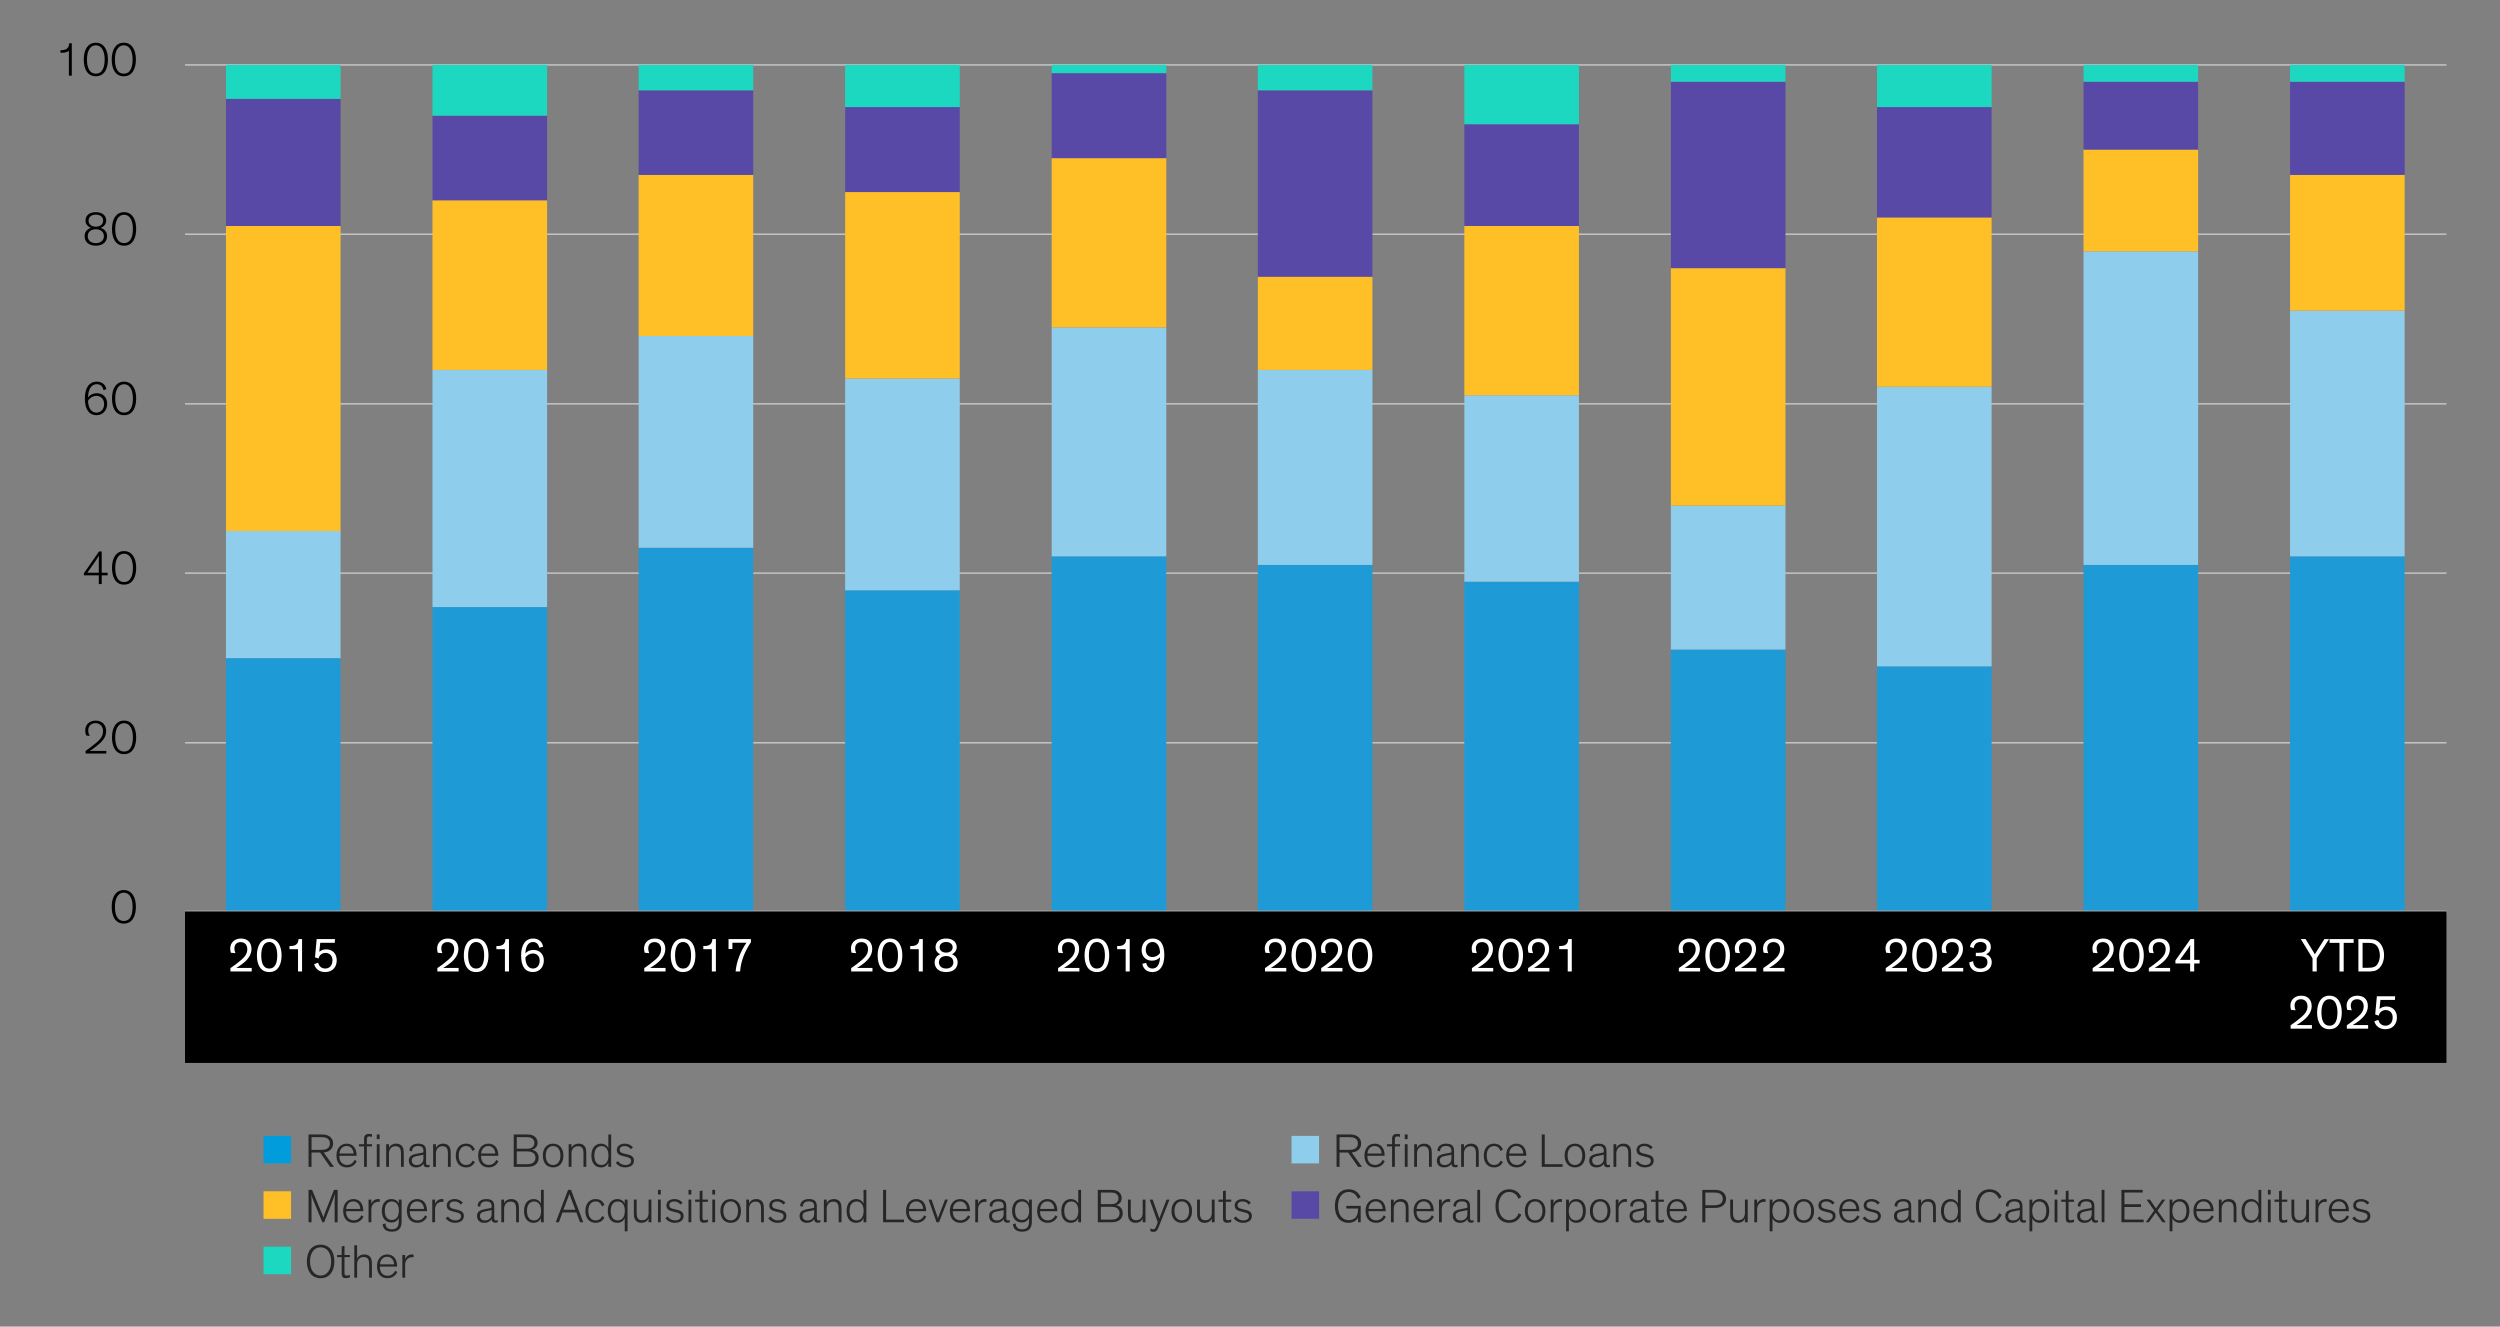 <?xml version="1.0" encoding="UTF-8"?>
<svg id="Blog_Template" data-name="Blog Template" xmlns="http://www.w3.org/2000/svg" viewBox="0 0 840 445.731">
  <rect x="0" y="0" width="840" height="445.731" fill="#808080" stroke="none"/>
  <defs>
    <style>
      .cls-1 {
        fill: #1e9bd7;
      }

      .cls-2 {
        stroke: #afafaf;
      }

      .cls-2, .cls-3 {
        fill: none;
      }

      .cls-4 {
        fill: #8ecdeb;
      }

      .cls-5 {
        fill: #fff;
      }

      .cls-6 {
        fill: #ffbf27;
      }

      .cls-7 {
        fill: #262626;
      }

      .cls-3 {
        stroke: #c4c4c4;
        stroke-width: .5px;
      }

      .cls-8 {
        fill: #5949a7;
      }

      .cls-9 {
        fill: #1cd8c0;
      }

      .cls-10 {
        fill: #009cdb;
      }
    </style>
  </defs>
  <path class="cls-3" d="M62.166,249.574h759.84M62.166,192.574h759.84M62.166,135.694h759.84M62.166,78.694h759.84M62.166,21.814h759.84"/>
  <g>
    <polygon class="cls-1" points="75.925 221.134 114.432 221.134 114.432 306.454 75.925 306.454 75.925 221.134 75.925 221.134"/>
    <polygon class="cls-1" points="145.318 203.974 183.825 203.974 183.825 306.454 145.318 306.454 145.318 203.974 145.318 203.974"/>
    <polygon class="cls-1" points="214.579 184.054 253.087 184.054 253.087 306.454 214.579 306.454 214.579 184.054 214.579 184.054"/>
    <polygon class="cls-1" points="283.972 198.334 322.479 198.334 322.479 306.454 283.972 306.454 283.972 198.334 283.972 198.334"/>
    <polygon class="cls-1" points="353.364 186.934 391.872 186.934 391.872 306.454 353.364 306.454 353.364 186.934 353.364 186.934"/>
    <polygon class="cls-1" points="422.626 189.814 461.133 189.814 461.133 306.454 422.626 306.454 422.626 189.814 422.626 189.814"/>
    <polygon class="cls-1" points="492.019 195.454 530.526 195.454 530.526 306.454 492.019 306.454 492.019 195.454 492.019 195.454"/>
    <polygon class="cls-1" points="561.411 218.254 599.919 218.254 599.919 306.454 561.411 306.454 561.411 218.254 561.411 218.254"/>
    <polygon class="cls-1" points="630.673 223.894 669.18 223.894 669.18 306.454 630.673 306.454 630.673 223.894 630.673 223.894"/>
    <polygon class="cls-1" points="700.065 189.814 738.573 189.814 738.573 306.454 700.065 306.454 700.065 189.814 700.065 189.814"/>
    <polygon class="cls-1" points="769.458 186.934 807.966 186.934 807.966 306.454 769.458 306.454 769.458 186.934 769.458 186.934"/>
  </g>
  <path class="cls-4" d="M75.925,178.414h38.508v42.72h-38.508v-42.72h0ZM145.318,124.294h38.508v79.68h-38.508v-79.68h0ZM214.579,112.894h38.508v71.16h-38.508v-71.16h0ZM283.972,127.174h38.508v71.16h-38.508v-71.16h0ZM353.364,110.014h38.508v76.92h-38.508v-76.92h0ZM422.626,124.294h38.508v65.52h-38.508v-65.52h0ZM492.019,132.814h38.508v62.64h-38.508v-62.64h0ZM561.411,169.894h38.508v48.36h-38.508v-48.36h0ZM630.673,129.934h38.508v93.96h-38.508v-93.96h0ZM700.065,84.454h38.508v105.36h-38.508v-105.36h0ZM769.458,104.374h38.508v82.56h-38.508v-82.56h0Z"/>
  <path class="cls-6" d="M75.925,75.934h38.508v102.48h-38.508v-102.48h0ZM145.318,67.294h38.508v57h-38.508v-57h0ZM214.579,58.774h38.508v54.12h-38.508v-54.12h0ZM283.972,64.534h38.508v62.64h-38.508v-62.64h0ZM353.364,53.134h38.508v56.88h-38.508v-56.88h0ZM422.626,92.974h38.508v31.32h-38.508v-31.32h0ZM492.019,75.934h38.508v56.88h-38.508v-56.88h0ZM561.411,90.094h38.508v79.8h-38.508v-79.8h0ZM630.673,73.054h38.508v56.88h-38.508v-56.88h0ZM700.065,50.254h38.508v34.2h-38.508v-34.2h0ZM769.458,58.774h38.508v45.6h-38.508v-45.6h0Z"/>
  <path class="cls-8" d="M75.925,33.214h38.508v42.72h-38.508v-42.72h0ZM145.318,38.854h38.508v28.44h-38.508v-28.44h0ZM214.579,30.334h38.508v28.44h-38.508v-28.44h0ZM283.972,35.974h38.508v28.56h-38.508v-28.56h0ZM353.364,24.574h38.508v28.56h-38.508v-28.56h0ZM422.626,30.334h38.508v62.64h-38.508V30.334h0ZM492.019,41.734h38.508v34.2h-38.508v-34.2h0ZM561.411,27.454h38.508v62.64h-38.508V27.454h0ZM630.673,35.974h38.508v37.08h-38.508v-37.08h0ZM700.065,27.454h38.508v22.8h-38.508v-22.8h0ZM769.458,27.454h38.508v31.32h-38.508v-31.32h0Z"/>
  <path class="cls-9" d="M75.925,21.814h38.508v11.4h-38.508v-11.4h0ZM145.318,21.814h38.508v17.04h-38.508v-17.04h0ZM214.579,21.814h38.508v8.52h-38.508v-8.52h0ZM283.972,21.814h38.508v14.16h-38.508v-14.16h0ZM353.364,21.814h38.508v2.76h-38.508v-2.76h0ZM422.626,21.814h38.508v8.52h-38.508v-8.52h0ZM492.019,21.814h38.508v19.92h-38.508v-19.92h0ZM561.411,21.814h38.508v5.64h-38.508v-5.64h0ZM630.673,21.814h38.508v14.16h-38.508v-14.16h0ZM700.065,21.814h38.508v5.64h-38.508v-5.64h0ZM769.458,21.814h38.508v5.64h-38.508v-5.64h0Z"/>
  <line class="cls-2" x1="62.166" y1="306.454" x2="822.006" y2="306.454"/>
  <rect x="62.166" y="306.247" width="759.84" height="50.894"/>
  <g>
    <path d="M37.531,304.693c0-3.169,1.296-5.634,4.065-5.634,2.753,0,4.065,2.465,4.065,5.634,0,2.93-1.104,5.635-4.065,5.635-2.978,0-4.065-2.705-4.065-5.635ZM38.619,304.661c0,2.466.673,4.786,2.978,4.786s2.961-2.32,2.961-4.786c0-2.656-.96-4.737-2.961-4.737s-2.978,2.081-2.978,4.737Z"/>
    <g>
      <path d="M29.003,247.116c-.272-.576-.368-1.153-.368-1.729,0-1.792,1.328-3.265,3.474-3.265,2.4,0,3.553,1.616,3.553,3.537,0,2.289-1.584,3.697-3.121,4.946-1.008.8-2.001,1.488-2.385,1.713h5.555v.88h-6.947v-.88c.849-.561,2.385-1.745,3.762-2.897,1.152-1.041,2.097-2.049,2.097-3.729,0-1.713-1.137-2.722-2.545-2.722-1.617,0-2.434,1.137-2.434,2.449,0,.864.32,1.601.513,1.873l-1.152-.176Z"/>
      <path d="M37.626,247.756c0-3.169,1.297-5.634,4.065-5.634,2.754,0,4.066,2.465,4.066,5.634,0,2.93-1.104,5.635-4.066,5.635-2.977,0-4.065-2.705-4.065-5.635ZM38.715,247.724c0,2.466.672,4.786,2.977,4.786,2.306,0,2.962-2.32,2.962-4.786,0-2.656-.961-4.737-2.962-4.737-2,0-2.977,2.081-2.977,4.737Z"/>
    </g>
    <g>
      <path d="M34.173,196.245h-.977v-2.929h-5.01v-.688l5.09-7.331h.896v7.139h1.984v.881h-1.984v2.929ZM33.196,192.436v-3.617c0-.864.017-1.713.064-2.177h-.017c-.208.432-.704,1.2-1.328,2.112l-2.577,3.682h3.857Z"/>
      <path d="M37.626,190.803c0-3.169,1.297-5.634,4.065-5.634,2.754,0,4.066,2.465,4.066,5.634,0,2.93-1.104,5.635-4.066,5.635-2.977,0-4.065-2.705-4.065-5.635ZM38.715,190.771c0,2.466.672,4.786,2.977,4.786,2.306,0,2.962-2.32,2.962-4.786,0-2.656-.961-4.737-2.962-4.737-2,0-2.977,2.081-2.977,4.737Z"/>
    </g>
    <g>
      <path d="M34.797,131.105c-.144-.561-.512-2.017-2.272-2.017-1.953,0-2.865,1.792-2.961,4.497.512-.8,1.632-1.456,3.009-1.456,1.841,0,3.441,1.232,3.441,3.554,0,1.984-1.297,3.825-3.602,3.825-2.289,0-3.905-1.696-3.905-5.586,0-3.57,1.408-5.683,4.065-5.683,2.192,0,3.009,1.553,3.153,2.513l-.929.353ZM32.412,138.644c1.425,0,2.562-1.104,2.562-2.865,0-1.856-1.217-2.77-2.577-2.77-1.361,0-2.497.913-2.817,1.729.112,2.385,1.104,3.905,2.833,3.905Z"/>
      <path d="M37.626,133.873c0-3.169,1.297-5.634,4.065-5.634,2.754,0,4.066,2.465,4.066,5.634,0,2.93-1.104,5.635-4.066,5.635-2.977,0-4.065-2.705-4.065-5.635ZM38.715,133.842c0,2.465.672,4.785,2.977,4.785,2.306,0,2.962-2.32,2.962-4.785,0-2.657-.961-4.738-2.962-4.738-2,0-2.977,2.081-2.977,4.738Z"/>
    </g>
    <g>
      <path d="M35.678,74.087c0,1.265-.864,2.146-1.841,2.449.88.32,2.145,1.089,2.145,2.817,0,1.633-1.152,3.201-3.777,3.201-2.657,0-3.777-1.568-3.777-3.201,0-1.729,1.248-2.514,2.145-2.833-1.008-.288-1.841-1.169-1.841-2.434,0-1.601,1.232-2.801,3.474-2.801s3.474,1.2,3.474,2.801ZM34.909,79.354c0-1.393-1.024-2.321-2.705-2.321s-2.721.929-2.721,2.321c0,1.265.912,2.337,2.721,2.337s2.705-1.072,2.705-2.337ZM34.653,74.135c0-1.216-.961-2.017-2.449-2.017s-2.449.801-2.449,2.017c0,1.104.849,2.033,2.449,2.033s2.449-.929,2.449-2.033Z"/>
      <path d="M37.626,76.92c0-3.169,1.297-5.634,4.065-5.634,2.754,0,4.066,2.465,4.066,5.634,0,2.93-1.104,5.635-4.066,5.635-2.977,0-4.065-2.705-4.065-5.635ZM38.715,76.889c0,2.465.672,4.785,2.977,4.785,2.306,0,2.962-2.32,2.962-4.785,0-2.657-.961-4.738-2.962-4.738-2,0-2.977,2.081-2.977,4.738Z"/>
    </g>
    <g>
      <path d="M23.149,25.433v-8.371c-.497.496-1.489.656-2.321.656-.16,0-.336,0-.513-.016v-.849h.257c.864,0,1.44-.16,1.856-.464.544-.4.8-1.024.832-1.857h.864v10.9h-.976Z"/>
      <path d="M28.139,19.99c0-3.169,1.297-5.634,4.065-5.634,2.754,0,4.066,2.465,4.066,5.634,0,2.93-1.104,5.635-4.066,5.635-2.977,0-4.065-2.705-4.065-5.635ZM29.227,19.959c0,2.465.672,4.785,2.977,4.785,2.306,0,2.962-2.32,2.962-4.785,0-2.657-.961-4.738-2.962-4.738-2,0-2.977,2.081-2.977,4.738Z"/>
      <path d="M37.531,19.99c0-3.169,1.296-5.634,4.065-5.634,2.753,0,4.065,2.465,4.065,5.634,0,2.93-1.104,5.635-4.065,5.635-2.978,0-4.065-2.705-4.065-5.635ZM38.619,19.959c0,2.465.673,4.785,2.978,4.785s2.961-2.32,2.961-4.785c0-2.657-.96-4.738-2.961-4.738s-2.978,2.081-2.978,4.738Z"/>
    </g>
    <g>
      <path class="cls-5" d="M77.586,320.13c-.08-.176-.24-.815-.24-1.44,0-1.792,1.329-3.345,3.602-3.345,2.514,0,3.554,1.616,3.554,3.537,0,2.449-1.937,4.226-3.794,5.506-.432.288-.912.593-1.312.833h5.187v1.2h-7.155v-1.137c.929-.576,2.481-1.761,3.698-2.816,1.056-.929,1.969-1.985,1.969-3.521,0-1.537-.929-2.401-2.226-2.401-1.425,0-2.112.944-2.112,2.129,0,.528.111,1.072.352,1.585l-1.521-.129Z"/>
      <path class="cls-5" d="M86.321,320.996c0-3.073,1.265-5.65,4.146-5.65,2.882,0,4.146,2.561,4.146,5.65,0,2.849-1.041,5.618-4.146,5.618-3.121,0-4.146-2.753-4.146-5.618ZM87.778,320.963c0,2.369.592,4.466,2.688,4.466,2.113,0,2.689-2.097,2.689-4.466,0-2.514-.816-4.45-2.689-4.45-1.872,0-2.688,1.937-2.688,4.45Z"/>
      <path class="cls-5" d="M101.492,326.421h-1.36v-7.491h-2.865v-1.072h.352c.864,0,1.44-.16,1.857-.464.544-.4.8-1.024.832-1.857h1.185v10.885Z"/>
      <path class="cls-5" d="M106.898,323.461c.304,1.28,1.2,1.969,2.385,1.969,1.265,0,2.433-.881,2.433-2.77,0-1.681-1.152-2.48-2.32-2.48-1.152,0-2.033.64-2.369,1.872l-1.185-.384.561-6.131h6.146l-.08,1.249h-4.866l-.32,3.025c.464-.4,1.249-.833,2.305-.833,2.065,0,3.554,1.377,3.554,3.714,0,2.257-1.456,3.922-3.89,3.922-1.921,0-3.249-.993-3.697-2.657l1.345-.496Z"/>
    </g>
    <g>
      <path class="cls-5" d="M147.108,320.13c-.08-.176-.24-.815-.24-1.44,0-1.792,1.329-3.345,3.602-3.345,2.514,0,3.554,1.616,3.554,3.537,0,2.449-1.937,4.226-3.794,5.506-.432.288-.912.593-1.312.833h5.187v1.2h-7.155v-1.137c.929-.576,2.481-1.761,3.698-2.816,1.056-.929,1.969-1.985,1.969-3.521,0-1.537-.929-2.401-2.226-2.401-1.425,0-2.112.944-2.112,2.129,0,.528.111,1.072.352,1.585l-1.521-.129Z"/>
      <path class="cls-5" d="M155.844,320.996c0-3.073,1.265-5.65,4.146-5.65,2.882,0,4.146,2.561,4.146,5.65,0,2.849-1.041,5.618-4.146,5.618-3.121,0-4.146-2.753-4.146-5.618ZM157.301,320.963c0,2.369.592,4.466,2.688,4.466,2.113,0,2.689-2.097,2.689-4.466,0-2.514-.816-4.45-2.689-4.45-1.872,0-2.688,1.937-2.688,4.45Z"/>
      <path class="cls-5" d="M171.014,326.421h-1.36v-7.491h-2.865v-1.072h.352c.864,0,1.44-.16,1.857-.464.544-.4.8-1.024.832-1.857h1.185v10.885Z"/>
      <path class="cls-5" d="M181.207,318.434c-.145-.592-.593-1.921-2.098-1.921-1.616,0-2.48,1.409-2.577,3.826.513-.641,1.473-1.169,2.722-1.169,2.145,0,3.474,1.537,3.474,3.521,0,2.064-1.281,3.922-3.682,3.922-2.465,0-3.954-1.713-3.954-5.555,0-3.569,1.44-5.714,4.066-5.714,2.288,0,3.152,1.633,3.312,2.769l-1.264.32ZM179.046,320.371c-.977,0-2.001.545-2.514,1.409.049,2.177.961,3.649,2.514,3.649,1.36,0,2.289-1.041,2.289-2.657,0-1.553-.977-2.401-2.289-2.401Z"/>
    </g>
    <g>
      <path class="cls-5" d="M216.631,320.13c-.08-.176-.24-.815-.24-1.44,0-1.792,1.329-3.345,3.602-3.345,2.514,0,3.554,1.616,3.554,3.537,0,2.449-1.937,4.226-3.794,5.506-.432.288-.912.593-1.312.833h5.187v1.2h-7.155v-1.137c.929-.576,2.481-1.761,3.698-2.816,1.056-.929,1.969-1.985,1.969-3.521,0-1.537-.929-2.401-2.226-2.401-1.425,0-2.112.944-2.112,2.129,0,.528.111,1.072.352,1.585l-1.521-.129Z"/>
      <path class="cls-5" d="M225.366,320.996c0-3.073,1.265-5.65,4.146-5.65,2.882,0,4.146,2.561,4.146,5.65,0,2.849-1.041,5.618-4.146,5.618-3.121,0-4.146-2.753-4.146-5.618ZM226.823,320.963c0,2.369.592,4.466,2.688,4.466,2.113,0,2.689-2.097,2.689-4.466,0-2.514-.816-4.45-2.689-4.45-1.872,0-2.688,1.937-2.688,4.45Z"/>
      <path class="cls-5" d="M240.537,326.421h-1.36v-7.491h-2.865v-1.072h.352c.864,0,1.44-.16,1.857-.464.544-.4.8-1.024.832-1.857h1.185v10.885Z"/>
      <path class="cls-5" d="M252.313,316.578c-1.969,2.977-3.329,6.019-3.649,9.844h-1.505c.353-3.569,1.633-6.627,3.618-9.652h-4.69v2.098h-1.296v-3.33h7.522v1.041Z"/>
    </g>
    <g>
      <path class="cls-5" d="M286.153,320.13c-.08-.176-.24-.815-.24-1.44,0-1.792,1.329-3.345,3.602-3.345,2.514,0,3.554,1.616,3.554,3.537,0,2.449-1.937,4.226-3.794,5.506-.432.288-.912.593-1.312.833h5.187v1.2h-7.155v-1.137c.929-.576,2.481-1.761,3.698-2.816,1.056-.929,1.969-1.985,1.969-3.521,0-1.537-.929-2.401-2.226-2.401-1.425,0-2.112.944-2.112,2.129,0,.528.111,1.072.352,1.585l-1.521-.129Z"/>
      <path class="cls-5" d="M294.889,320.996c0-3.073,1.265-5.65,4.146-5.65,2.882,0,4.146,2.561,4.146,5.65,0,2.849-1.041,5.618-4.146,5.618-3.121,0-4.146-2.753-4.146-5.618ZM296.346,320.963c0,2.369.592,4.466,2.688,4.466,2.113,0,2.689-2.097,2.689-4.466,0-2.514-.816-4.45-2.689-4.45-1.872,0-2.688,1.937-2.688,4.45Z"/>
      <path class="cls-5" d="M310.059,326.421h-1.36v-7.491h-2.865v-1.072h.352c.864,0,1.44-.16,1.857-.464.544-.4.8-1.024.832-1.857h1.185v10.885Z"/>
      <path class="cls-5" d="M321.452,318.242c0,1.121-.721,2.001-1.553,2.386.864.416,1.873,1.168,1.873,2.721,0,1.713-1.185,3.266-3.874,3.266-2.705,0-3.857-1.553-3.857-3.266,0-1.553.992-2.337,1.873-2.737-.881-.368-1.569-1.2-1.569-2.369,0-1.632,1.249-2.896,3.554-2.896s3.554,1.265,3.554,2.896ZM320.331,323.333c0-1.249-.912-2.113-2.433-2.113-1.505,0-2.417.864-2.417,2.113,0,1.104.801,2.097,2.417,2.097,1.633,0,2.433-.992,2.433-2.097ZM320.092,318.291c0-1.057-.896-1.777-2.193-1.777-1.312,0-2.192.721-2.192,1.777,0,.976.768,1.792,2.192,1.792,1.408,0,2.193-.816,2.193-1.792Z"/>
    </g>
    <g>
      <path class="cls-5" d="M355.676,320.13c-.08-.176-.24-.815-.24-1.44,0-1.792,1.329-3.345,3.602-3.345,2.514,0,3.554,1.616,3.554,3.537,0,2.449-1.937,4.226-3.794,5.506-.432.288-.912.593-1.312.833h5.187v1.2h-7.155v-1.137c.929-.576,2.481-1.761,3.698-2.816,1.056-.929,1.969-1.985,1.969-3.521,0-1.537-.929-2.401-2.226-2.401-1.425,0-2.112.944-2.112,2.129,0,.528.111,1.072.352,1.585l-1.521-.129Z"/>
      <path class="cls-5" d="M364.411,320.996c0-3.073,1.265-5.65,4.146-5.65,2.882,0,4.146,2.561,4.146,5.65,0,2.849-1.041,5.618-4.146,5.618-3.121,0-4.146-2.753-4.146-5.618ZM365.868,320.963c0,2.369.592,4.466,2.688,4.466,2.113,0,2.689-2.097,2.689-4.466,0-2.514-.816-4.45-2.689-4.45-1.872,0-2.688,1.937-2.688,4.45Z"/>
      <path class="cls-5" d="M379.582,326.421h-1.36v-7.491h-2.865v-1.072h.353c.864,0,1.44-.16,1.856-.464.544-.4.8-1.024.832-1.857h1.185v10.885Z"/>
      <path class="cls-5" d="M385.1,323.508c.145.592.593,1.921,2.097,1.921,1.617,0,2.481-1.393,2.577-3.81-.512.64-1.473,1.168-2.721,1.168-2.145,0-3.474-1.536-3.474-3.521,0-2.064,1.28-3.921,3.682-3.921,2.465,0,3.953,1.712,3.953,5.554,0,3.569-1.44,5.715-4.065,5.715-2.289,0-3.153-1.633-3.313-2.77l1.265-.336ZM387.262,321.572c.977,0,2.001-.545,2.513-1.409-.048-2.177-.96-3.649-2.513-3.649-1.36,0-2.289,1.041-2.289,2.657,0,1.553.977,2.401,2.289,2.401Z"/>
    </g>
    <g>
      <path class="cls-5" d="M425.198,320.13c-.08-.176-.239-.815-.239-1.44,0-1.792,1.328-3.345,3.601-3.345,2.514,0,3.554,1.616,3.554,3.537,0,2.449-1.937,4.226-3.793,5.506-.433.288-.913.593-1.312.833h5.186v1.2h-7.154v-1.137c.928-.576,2.48-1.761,3.697-2.816,1.057-.929,1.969-1.985,1.969-3.521,0-1.537-.929-2.401-2.226-2.401-1.424,0-2.112.944-2.112,2.129,0,.528.112,1.072.353,1.585l-1.521-.129Z"/>
      <path class="cls-5" d="M433.934,320.996c0-3.073,1.265-5.65,4.146-5.65,2.882,0,4.146,2.561,4.146,5.65,0,2.849-1.04,5.618-4.146,5.618-3.121,0-4.146-2.753-4.146-5.618ZM435.391,320.963c0,2.369.592,4.466,2.688,4.466,2.113,0,2.689-2.097,2.689-4.466,0-2.514-.816-4.45-2.689-4.45-1.872,0-2.688,1.937-2.688,4.45Z"/>
      <path class="cls-5" d="M444.078,320.13c-.08-.176-.239-.815-.239-1.44,0-1.792,1.328-3.345,3.601-3.345,2.514,0,3.554,1.616,3.554,3.537,0,2.449-1.937,4.226-3.793,5.506-.433.288-.913.593-1.312.833h5.186v1.2h-7.154v-1.137c.928-.576,2.48-1.761,3.697-2.816,1.057-.929,1.969-1.985,1.969-3.521,0-1.537-.929-2.401-2.225-2.401-1.425,0-2.113.944-2.113,2.129,0,.528.112,1.072.353,1.585l-1.521-.129Z"/>
      <path class="cls-5" d="M452.814,320.996c0-3.073,1.265-5.65,4.146-5.65,2.882,0,4.146,2.561,4.146,5.65,0,2.849-1.04,5.618-4.146,5.618-3.121,0-4.146-2.753-4.146-5.618ZM454.271,320.963c0,2.369.592,4.466,2.688,4.466,2.113,0,2.689-2.097,2.689-4.466,0-2.514-.816-4.45-2.689-4.45-1.872,0-2.688,1.937-2.688,4.45Z"/>
    </g>
    <g>
      <path class="cls-5" d="M494.721,320.13c-.08-.176-.239-.815-.239-1.44,0-1.792,1.328-3.345,3.601-3.345,2.514,0,3.554,1.616,3.554,3.537,0,2.449-1.937,4.226-3.793,5.506-.433.288-.913.593-1.312.833h5.186v1.2h-7.154v-1.137c.928-.576,2.48-1.761,3.697-2.816,1.057-.929,1.969-1.985,1.969-3.521,0-1.537-.929-2.401-2.226-2.401-1.424,0-2.112.944-2.112,2.129,0,.528.112,1.072.353,1.585l-1.521-.129Z"/>
      <path class="cls-5" d="M503.457,320.996c0-3.073,1.265-5.65,4.146-5.65,2.882,0,4.146,2.561,4.146,5.65,0,2.849-1.04,5.618-4.146,5.618-3.121,0-4.146-2.753-4.146-5.618ZM504.914,320.963c0,2.369.592,4.466,2.688,4.466,2.113,0,2.689-2.097,2.689-4.466,0-2.514-.816-4.45-2.689-4.45-1.872,0-2.688,1.937-2.688,4.45Z"/>
      <path class="cls-5" d="M513.6,320.13c-.08-.176-.239-.815-.239-1.44,0-1.792,1.328-3.345,3.601-3.345,2.514,0,3.554,1.616,3.554,3.537,0,2.449-1.937,4.226-3.793,5.506-.433.288-.913.593-1.312.833h5.186v1.2h-7.154v-1.137c.928-.576,2.48-1.761,3.697-2.816,1.057-.929,1.969-1.985,1.969-3.521,0-1.537-.929-2.401-2.225-2.401-1.425,0-2.113.944-2.113,2.129,0,.528.112,1.072.353,1.585l-1.521-.129Z"/>
      <path class="cls-5" d="M528.115,326.421h-1.36v-7.491h-2.865v-1.072h.353c.864,0,1.44-.16,1.856-.464.544-.4.8-1.024.832-1.857h1.185v10.885Z"/>
    </g>
    <g>
      <path class="cls-5" d="M564.243,320.13c-.08-.176-.239-.815-.239-1.44,0-1.792,1.328-3.345,3.601-3.345,2.514,0,3.554,1.616,3.554,3.537,0,2.449-1.937,4.226-3.793,5.506-.433.288-.913.593-1.312.833h5.186v1.2h-7.154v-1.137c.928-.576,2.48-1.761,3.697-2.816,1.057-.929,1.969-1.985,1.969-3.521,0-1.537-.929-2.401-2.226-2.401-1.424,0-2.112.944-2.112,2.129,0,.528.112,1.072.353,1.585l-1.521-.129Z"/>
      <path class="cls-5" d="M572.979,320.996c0-3.073,1.265-5.65,4.146-5.65,2.882,0,4.146,2.561,4.146,5.65,0,2.849-1.04,5.618-4.146,5.618-3.121,0-4.146-2.753-4.146-5.618ZM574.436,320.963c0,2.369.592,4.466,2.688,4.466,2.113,0,2.689-2.097,2.689-4.466,0-2.514-.816-4.45-2.689-4.45-1.872,0-2.688,1.937-2.688,4.45Z"/>
      <path class="cls-5" d="M583.123,320.13c-.08-.176-.239-.815-.239-1.44,0-1.792,1.328-3.345,3.601-3.345,2.514,0,3.554,1.616,3.554,3.537,0,2.449-1.937,4.226-3.793,5.506-.433.288-.913.593-1.312.833h5.186v1.2h-7.154v-1.137c.928-.576,2.48-1.761,3.697-2.816,1.057-.929,1.969-1.985,1.969-3.521,0-1.537-.929-2.401-2.225-2.401-1.425,0-2.113.944-2.113,2.129,0,.528.112,1.072.353,1.585l-1.521-.129Z"/>
      <path class="cls-5" d="M592.611,320.13c-.08-.176-.239-.815-.239-1.44,0-1.792,1.328-3.345,3.601-3.345,2.514,0,3.554,1.616,3.554,3.537,0,2.449-1.937,4.226-3.793,5.506-.433.288-.913.593-1.312.833h5.186v1.2h-7.154v-1.137c.928-.576,2.48-1.761,3.697-2.816,1.057-.929,1.969-1.985,1.969-3.521,0-1.537-.929-2.401-2.225-2.401-1.425,0-2.113.944-2.113,2.129,0,.528.112,1.072.353,1.585l-1.521-.129Z"/>
    </g>
    <g>
      <path class="cls-5" d="M633.765,320.13c-.08-.176-.239-.815-.239-1.44,0-1.792,1.328-3.345,3.601-3.345,2.514,0,3.554,1.616,3.554,3.537,0,2.449-1.937,4.226-3.793,5.506-.433.288-.913.593-1.312.833h5.186v1.2h-7.154v-1.137c.928-.576,2.48-1.761,3.697-2.816,1.057-.929,1.969-1.985,1.969-3.521,0-1.537-.929-2.401-2.226-2.401-1.424,0-2.112.944-2.112,2.129,0,.528.112,1.072.353,1.585l-1.521-.129Z"/>
      <path class="cls-5" d="M642.502,320.996c0-3.073,1.265-5.65,4.146-5.65,2.882,0,4.146,2.561,4.146,5.65,0,2.849-1.04,5.618-4.146,5.618-3.121,0-4.146-2.753-4.146-5.618ZM643.959,320.963c0,2.369.592,4.466,2.688,4.466,2.113,0,2.689-2.097,2.689-4.466,0-2.514-.816-4.45-2.689-4.45-1.872,0-2.688,1.937-2.688,4.45Z"/>
      <path class="cls-5" d="M652.645,320.13c-.08-.176-.239-.815-.239-1.44,0-1.792,1.328-3.345,3.601-3.345,2.514,0,3.554,1.616,3.554,3.537,0,2.449-1.937,4.226-3.793,5.506-.433.288-.913.593-1.312.833h5.186v1.2h-7.154v-1.137c.928-.576,2.48-1.761,3.697-2.816,1.057-.929,1.969-1.985,1.969-3.521,0-1.537-.929-2.401-2.225-2.401-1.425,0-2.113.944-2.113,2.129,0,.528.112,1.072.353,1.585l-1.521-.129Z"/>
      <path class="cls-5" d="M661.926,318.194c.064-1.057,1.073-2.849,3.554-2.849,2.305,0,3.441,1.216,3.441,2.833,0,1.28-.721,2.081-1.601,2.449.96.352,1.904,1.216,1.904,2.705,0,1.92-1.456,3.281-3.873,3.281-2.257,0-3.569-1.281-3.682-3.25l1.297-.416c.096,1.745,1.136,2.481,2.4,2.481,1.505,0,2.417-.833,2.417-2.146,0-.944-.464-1.488-1.152-1.761-.496-.191-1.104-.256-1.761-.256h-.992v-1.12h.896c.608,0,1.28-.064,1.809-.305.544-.239.912-.736.912-1.552,0-1.057-.736-1.777-2.08-1.777-1.457,0-2.129.977-2.273,2.065l-1.217-.385Z"/>
    </g>
    <g>
      <path class="cls-5" d="M703.288,320.13c-.08-.176-.239-.815-.239-1.44,0-1.792,1.328-3.345,3.601-3.345,2.514,0,3.554,1.616,3.554,3.537,0,2.449-1.937,4.226-3.793,5.506-.433.288-.913.593-1.312.833h5.186v1.2h-7.154v-1.137c.928-.576,2.48-1.761,3.697-2.816,1.057-.929,1.969-1.985,1.969-3.521,0-1.537-.929-2.401-2.226-2.401-1.424,0-2.112.944-2.112,2.129,0,.528.112,1.072.353,1.585l-1.521-.129Z"/>
      <path class="cls-5" d="M712.024,320.996c0-3.073,1.265-5.65,4.146-5.65,2.882,0,4.146,2.561,4.146,5.65,0,2.849-1.04,5.618-4.146,5.618-3.121,0-4.146-2.753-4.146-5.618ZM713.481,320.963c0,2.369.592,4.466,2.688,4.466,2.113,0,2.689-2.097,2.689-4.466,0-2.514-.816-4.45-2.689-4.45-1.872,0-2.688,1.937-2.688,4.45Z"/>
      <path class="cls-5" d="M722.168,320.13c-.08-.176-.239-.815-.239-1.44,0-1.792,1.328-3.345,3.601-3.345,2.514,0,3.554,1.616,3.554,3.537,0,2.449-1.937,4.226-3.793,5.506-.433.288-.913.593-1.312.833h5.186v1.2h-7.154v-1.137c.928-.576,2.48-1.761,3.697-2.816,1.057-.929,1.969-1.985,1.969-3.521,0-1.537-.929-2.401-2.225-2.401-1.425,0-2.113.944-2.113,2.129,0,.528.112,1.072.353,1.585l-1.521-.129Z"/>
      <path class="cls-5" d="M737.243,326.421h-1.36v-2.689h-4.946v-1.024l5.058-7.171h1.249v6.979h1.824v1.216h-1.824v2.689ZM735.883,322.516v-3.474c0-.849.031-1.152.063-1.585-.256.433-.592,1.024-1.008,1.601l-2.481,3.458h3.426Z"/>
    </g>
    <g>
      <path class="cls-5" d="M778.42,326.421h-1.408v-4.45l-3.938-6.435h1.617l3.105,5.091,3.186-5.091h1.584l-4.146,6.435v4.45Z"/>
      <path class="cls-5" d="M782.723,315.537h8.1v1.265h-3.346v9.62h-1.408v-9.62h-3.346v-1.265Z"/>
      <path class="cls-5" d="M792.418,326.421v-10.885h2.658c1.744,0,2.896.017,3.953.785,1.168.864,2.016,2.545,2.016,4.609,0,1.809-.592,3.346-1.6,4.354-1.168,1.137-2.32,1.137-4.434,1.137h-2.594ZM793.826,325.173h1.506c1.312,0,2.225,0,3.025-.673.736-.608,1.279-1.904,1.279-3.505,0-1.393-.496-2.77-1.328-3.506-.768-.641-1.6-.688-3.186-.688h-1.297v8.372Z"/>
      <path class="cls-5" d="M769.81,339.331c-.08-.176-.24-.815-.24-1.44,0-1.792,1.328-3.345,3.602-3.345,2.514,0,3.553,1.616,3.553,3.537,0,2.449-1.936,4.226-3.793,5.506-.432.288-.912.593-1.312.833h5.186v1.2h-7.154v-1.137c.928-.576,2.48-1.761,3.697-2.816,1.057-.929,1.969-1.985,1.969-3.521,0-1.537-.928-2.401-2.225-2.401-1.424,0-2.113.944-2.113,2.129,0,.528.113,1.072.354,1.585l-1.521-.129Z"/>
      <path class="cls-5" d="M778.547,340.196c0-3.073,1.264-5.65,4.145-5.65,2.883,0,4.146,2.561,4.146,5.65,0,2.849-1.041,5.618-4.146,5.618-3.121,0-4.145-2.754-4.145-5.618ZM780.004,340.164c0,2.369.592,4.466,2.688,4.466,2.113,0,2.689-2.097,2.689-4.466,0-2.514-.816-4.45-2.689-4.45-1.871,0-2.688,1.937-2.688,4.45Z"/>
      <path class="cls-5" d="M788.689,339.331c-.08-.176-.238-.815-.238-1.44,0-1.792,1.328-3.345,3.6-3.345,2.514,0,3.555,1.616,3.555,3.537,0,2.449-1.938,4.226-3.793,5.506-.434.288-.914.593-1.312.833h5.186v1.2h-7.154v-1.137c.928-.576,2.48-1.761,3.697-2.816,1.057-.929,1.969-1.985,1.969-3.521,0-1.537-.93-2.401-2.225-2.401-1.426,0-2.113.944-2.113,2.129,0,.528.111,1.072.352,1.585l-1.521-.129Z"/>
      <path class="cls-5" d="M799.123,342.661c.305,1.28,1.201,1.969,2.385,1.969,1.266,0,2.434-.881,2.434-2.77,0-1.681-1.152-2.48-2.322-2.48-1.152,0-2.031.64-2.367,1.872l-1.186-.384.561-6.131h6.146l-.08,1.249h-4.865l-.32,3.025c.463-.4,1.248-.833,2.305-.833,2.064,0,3.553,1.377,3.553,3.714,0,2.257-1.457,3.922-3.889,3.922-1.922,0-3.25-.993-3.697-2.657l1.344-.496Z"/>
    </g>
    <g>
      <path class="cls-10" d="M88.547,390.907v-9.25h9.25v9.25h-9.25Z"/>
      <path class="cls-7" d="M107.558,387.245h-2.881v4.818h-1.01v-10.885h4.291c.912,0,1.824.064,2.609.561.848.513,1.359,1.312,1.359,2.481,0,1.168-.512,1.952-1.359,2.465-.545.352-1.186.496-1.809.544l3.457,4.834h-1.297l-3.361-4.818ZM104.678,386.35h3.057c1.072,0,1.537-.112,1.984-.305.705-.336,1.121-.944,1.121-1.841s-.416-1.505-1.121-1.824c-.447-.208-.912-.305-1.984-.305h-3.057v4.274Z"/>
      <path class="cls-7" d="M119.879,390.191c-.432.864-1.375,2.065-3.312,2.065-2.145,0-3.521-1.457-3.521-4.05,0-2.321,1.393-3.938,3.441-3.938,2.209,0,3.33,1.696,3.33,3.953v.128h-5.795v.112c0,1.985,1.152,2.961,2.576,2.961,1.457,0,2.209-.96,2.562-1.696l.719.464ZM114.053,387.582h4.738c0-1.232-.832-2.529-2.305-2.529-1.393,0-2.305.992-2.434,2.529Z"/>
      <path class="cls-7" d="M124.998,385.181h-1.729v6.883h-.945v-6.883h-1.729v-.736h1.729v-1.729c0-.641.129-.992.352-1.249.305-.352.785-.479,1.346-.479.432,0,.752.08.977.144v.864c-.256-.08-.592-.16-.912-.16-.273,0-.449.064-.576.177-.178.16-.24.399-.24.832v1.601h1.729v.736ZM127.543,382.748h-.945v-1.569h.945v1.569ZM127.543,392.064h-.945v-7.604h.945v7.604Z"/>
      <path class="cls-7" d="M135.67,392.064h-.943v-4.098c0-1.2-.08-1.904-.48-2.337-.287-.32-.736-.496-1.359-.496-.689,0-1.201.24-1.553.624-.449.464-.641,1.137-.641,1.776v4.53h-.945v-7.619h.945v1.265c.287-.736,1.119-1.44,2.416-1.44.785,0,1.441.24,1.889.736.48.544.672,1.057.672,2.753v4.306Z"/>
      <path class="cls-7" d="M137.572,386.653c-.031-1.505,1.217-2.385,2.881-2.385,1.568,0,2.705.479,2.705,2.4v3.794c0,.624.049.992.609.992.256,0,.496-.096.576-.144v.736c-.178.096-.465.176-.816.176-.736,0-1.281-.4-1.25-1.232h-.016c-.271.592-1.104,1.265-2.465,1.265-1.504,0-2.434-.896-2.434-2.306,0-.656.209-1.152.576-1.488.498-.448,1.266-.656,2.193-.832l1.746-.32c.271-.048.383-.08.383-.416v-.24c0-1.057-.496-1.601-1.855-1.601-1.281,0-1.953.672-1.953,1.809l-.881-.208ZM142.262,387.966c-.145.048-.352.112-.959.224l-.945.177c-.527.096-1.008.208-1.361.4-.383.224-.639.56-.639,1.168,0,1.009.688,1.521,1.664,1.521,1.248,0,2.24-.816,2.24-2.081v-1.408Z"/>
      <path class="cls-7" d="M151.445,392.064h-.943v-4.098c0-1.2-.08-1.904-.48-2.337-.287-.32-.736-.496-1.359-.496-.689,0-1.201.24-1.553.624-.449.464-.641,1.137-.641,1.776v4.53h-.945v-7.619h.945v1.265c.287-.736,1.119-1.44,2.416-1.44.785,0,1.441.24,1.889.736.48.544.672,1.057.672,2.753v4.306Z"/>
      <path class="cls-7" d="M158.742,386.734c-.385-1.072-1.072-1.665-2.145-1.665-1.506,0-2.465,1.217-2.465,3.201,0,1.985.992,3.17,2.465,3.17,1.057,0,1.729-.48,2.209-1.457l.752.465c-.545,1.12-1.537,1.809-2.961,1.809-2.129,0-3.459-1.537-3.459-3.97,0-2.449,1.361-4.018,3.459-4.018,1.488,0,2.48.736,2.961,1.984l-.816.48Z"/>
      <path class="cls-7" d="M167.494,390.191c-.432.864-1.375,2.065-3.312,2.065-2.145,0-3.521-1.457-3.521-4.05,0-2.321,1.393-3.938,3.441-3.938,2.209,0,3.33,1.696,3.33,3.953v.128h-5.795v.112c0,1.985,1.152,2.961,2.576,2.961,1.457,0,2.209-.96,2.562-1.696l.719.464ZM161.668,387.582h4.738c0-1.232-.832-2.529-2.305-2.529-1.393,0-2.305.992-2.434,2.529Z"/>
      <path class="cls-7" d="M178.791,386.317c1.393.32,2.193,1.312,2.193,2.688,0,1.185-.545,2.081-1.473,2.577-.545.305-1.186.48-2.545.48h-4.355v-10.885h4.131c1.121,0,2.113.049,2.912.705.576.479.977,1.184.977,2.08,0,1.169-.656,2.001-1.84,2.354ZM178.486,382.332c-.416-.177-.783-.257-1.793-.257h-3.057v3.906h3.057c1.01,0,1.377-.064,1.793-.257.625-.271,1.072-.864,1.072-1.681,0-.832-.447-1.424-1.072-1.712ZM173.637,391.167h3.281c.688,0,1.553,0,2.178-.464.512-.368.832-.977.832-1.697,0-.72-.32-1.296-.832-1.664-.625-.465-1.521-.465-2.209-.465h-3.25v4.29Z"/>
      <path class="cls-7" d="M185.846,384.269c2.145,0,3.457,1.601,3.457,4.018,0,2.4-1.297,3.97-3.457,3.97-2.162,0-3.459-1.569-3.459-3.97,0-2.417,1.312-4.018,3.459-4.018ZM185.846,391.44c1.473,0,2.465-1.201,2.465-3.17,0-2-.961-3.201-2.465-3.201-1.506,0-2.465,1.217-2.465,3.201,0,1.985.992,3.17,2.465,3.17Z"/>
      <path class="cls-7" d="M196.998,392.064h-.945v-4.098c0-1.2-.08-1.904-.479-2.337-.289-.32-.736-.496-1.361-.496-.688,0-1.201.24-1.553.624-.447.464-.641,1.137-.641,1.776v4.53h-.943v-7.619h.943v1.265c.289-.736,1.121-1.44,2.418-1.44.783,0,1.439.24,1.889.736.48.544.672,1.057.672,2.753v4.306Z"/>
      <path class="cls-7" d="M198.707,388.286c0-2.545,1.328-4.018,3.217-4.018,1.217,0,2.113.688,2.482,1.536v-4.626h.943v10.885h-.943v-1.36c-.4.896-1.232,1.553-2.529,1.553-1.873,0-3.17-1.409-3.17-3.97ZM202.101,385.085c-1.473,0-2.402,1.104-2.402,3.169,0,2.033.865,3.186,2.369,3.186,1.457,0,2.369-1.121,2.369-3.17,0-2.08-.912-3.185-2.336-3.185Z"/>
      <path class="cls-7" d="M211.957,386.125c-.385-.528-1.057-1.057-2.064-1.057-.93,0-1.682.385-1.682,1.232,0,.801.512,1.089,1.521,1.312l1.008.24c1.281.288,2.273.753,2.273,2.113,0,1.488-1.248,2.272-2.961,2.289-1.521,0-2.658-.784-3.139-1.585l.77-.544c.48.768,1.328,1.312,2.48,1.312,1.281-.017,1.889-.593,1.889-1.409,0-.848-.688-1.088-1.6-1.312l-1.057-.256c-1.346-.32-2.145-.784-2.145-2.049,0-1.376,1.199-2.145,2.656-2.145,1.328,0,2.225.592,2.77,1.248l-.721.608Z"/>
    </g>
    <g>
      <path class="cls-8" d="M433.958,409.521v-9.25h9.25v9.25h-9.25Z"/>
      <path class="cls-7" d="M455.643,408.852c.432-.607.672-1.44.672-2.688v-.097h-3.954v-.896h4.834v5.506h-.896v-1.488c-.4.736-1.409,1.681-3.17,1.681-2.945,0-4.609-2.209-4.609-5.635,0-3.425,1.744-5.634,4.609-5.634,2.289,0,3.489,1.345,4.034,2.625l-.881.576c-.496-1.232-1.488-2.305-3.153-2.305-2.192,0-3.553,1.92-3.553,4.737s1.36,4.738,3.553,4.738c1.041,0,1.985-.368,2.514-1.121Z"/>
      <path class="cls-7" d="M465.658,408.804c-.432.864-1.376,2.065-3.313,2.065-2.145,0-3.521-1.457-3.521-4.05,0-2.321,1.393-3.938,3.441-3.938,2.209,0,3.33,1.696,3.33,3.953v.128h-5.795v.112c0,1.985,1.152,2.961,2.577,2.961,1.457,0,2.209-.96,2.562-1.696l.72.464ZM459.832,406.195h4.738c0-1.232-.833-2.529-2.306-2.529-1.393,0-2.305.992-2.433,2.529Z"/>
      <path class="cls-7" d="M473.274,410.677h-.944v-4.098c0-1.2-.08-1.904-.479-2.337-.288-.32-.736-.496-1.36-.496-.688,0-1.201.24-1.553.624-.448.464-.641,1.137-.641,1.776v4.53h-.944v-7.619h.944v1.265c.288-.736,1.12-1.44,2.417-1.44.784,0,1.44.24,1.889.736.48.544.672,1.057.672,2.753v4.306Z"/>
      <path class="cls-7" d="M481.802,408.804c-.432.864-1.376,2.065-3.313,2.065-2.145,0-3.521-1.457-3.521-4.05,0-2.321,1.393-3.938,3.441-3.938,2.209,0,3.33,1.696,3.33,3.953v.128h-5.795v.112c0,1.985,1.152,2.961,2.577,2.961,1.457,0,2.209-.96,2.562-1.696l.72.464ZM475.975,406.195h4.738c0-1.232-.833-2.529-2.306-2.529-1.393,0-2.305.992-2.433,2.529Z"/>
      <path class="cls-7" d="M487.258,403.859c-.177-.032-.353-.049-.528-.049-1.329,0-2.289,1.024-2.289,2.562v4.306h-.944v-7.619h.944v1.473c.272-.896,1.152-1.665,2.305-1.665.177,0,.336.017.513.049v.944Z"/>
      <path class="cls-7" d="M488.343,405.267c-.031-1.505,1.217-2.385,2.882-2.385,1.568,0,2.705.479,2.705,2.4v3.794c0,.624.048.992.608.992.256,0,.496-.096.576-.144v.736c-.177.096-.465.176-.816.176-.736,0-1.28-.4-1.249-1.232h-.016c-.272.592-1.104,1.265-2.465,1.265-1.505,0-2.434-.896-2.434-2.306,0-.656.208-1.152.576-1.488.497-.448,1.265-.656,2.193-.832l1.745-.32c.271-.048.384-.08.384-.416v-.24c0-1.057-.496-1.601-1.856-1.601-1.281,0-1.953.672-1.953,1.809l-.881-.208ZM493.033,406.579c-.145.048-.353.112-.961.224l-.944.177c-.527.096-1.008.208-1.36.4-.384.224-.64.56-.64,1.168,0,1.009.688,1.521,1.664,1.521,1.249,0,2.241-.816,2.241-2.081v-1.408Z"/>
      <path class="cls-7" d="M497.32,410.677h-.944v-10.885h.944v10.885Z"/>
      <path class="cls-7" d="M510.234,402.802c-.496-1.232-1.488-2.305-3.153-2.305-2.192,0-3.553,1.92-3.553,4.737s1.36,4.738,3.553,4.738c1.761,0,2.737-1.089,3.186-2.337l.896.479c-.561,1.281-1.665,2.754-4.082,2.754-2.945,0-4.609-2.209-4.609-5.635,0-3.425,1.744-5.634,4.609-5.634,2.289,0,3.489,1.345,4.034,2.625l-.881.576Z"/>
      <path class="cls-7" d="M515.801,402.882c2.145,0,3.457,1.601,3.457,4.018,0,2.4-1.296,3.97-3.457,3.97s-3.458-1.569-3.458-3.97c0-2.417,1.312-4.018,3.458-4.018ZM515.801,410.053c1.473,0,2.465-1.201,2.465-3.17,0-2-.961-3.201-2.465-3.201-1.505,0-2.465,1.217-2.465,3.201,0,1.985.992,3.17,2.465,3.17Z"/>
      <path class="cls-7" d="M524.793,403.859c-.177-.032-.353-.049-.528-.049-1.329,0-2.289,1.024-2.289,2.562v4.306h-.944v-7.619h.944v1.473c.272-.896,1.152-1.665,2.305-1.665.177,0,.336.017.513.049v.944Z"/>
      <path class="cls-7" d="M527.143,409.317v4.401h-.944v-10.66h.944v1.36c.368-.848,1.265-1.536,2.481-1.536,1.92,0,3.217,1.456,3.217,4.018,0,2.529-1.297,3.97-3.186,3.97-1.28,0-2.145-.688-2.513-1.553ZM529.48,410.053c1.505,0,2.369-1.152,2.369-3.186,0-2.064-.929-3.169-2.401-3.169-1.425,0-2.337,1.104-2.337,3.185,0,2.049.912,3.17,2.369,3.17Z"/>
      <path class="cls-7" d="M537.656,402.882c2.145,0,3.457,1.601,3.457,4.018,0,2.4-1.296,3.97-3.457,3.97s-3.458-1.569-3.458-3.97c0-2.417,1.312-4.018,3.458-4.018ZM537.656,410.053c1.473,0,2.465-1.201,2.465-3.17,0-2-.961-3.201-2.465-3.201-1.505,0-2.465,1.217-2.465,3.201,0,1.985.992,3.17,2.465,3.17Z"/>
      <path class="cls-7" d="M546.648,403.859c-.177-.032-.353-.049-.528-.049-1.329,0-2.289,1.024-2.289,2.562v4.306h-.944v-7.619h.944v1.473c.272-.896,1.152-1.665,2.305-1.665.177,0,.336.017.513.049v.944Z"/>
      <path class="cls-7" d="M547.734,405.267c-.031-1.505,1.217-2.385,2.882-2.385,1.568,0,2.705.479,2.705,2.4v3.794c0,.624.048.992.608.992.256,0,.496-.096.576-.144v.736c-.177.096-.465.176-.816.176-.736,0-1.28-.4-1.249-1.232h-.016c-.272.592-1.104,1.265-2.465,1.265-1.505,0-2.434-.896-2.434-2.306,0-.656.208-1.152.576-1.488.497-.448,1.265-.656,2.193-.832l1.745-.32c.271-.048.384-.08.384-.416v-.24c0-1.057-.496-1.601-1.856-1.601-1.281,0-1.953.672-1.953,1.809l-.881-.208ZM552.425,406.579c-.145.048-.353.112-.96.224l-.945.177c-.527.096-1.008.208-1.36.4-.384.224-.64.56-.64,1.168,0,1.009.688,1.521,1.664,1.521,1.249,0,2.241-.816,2.241-2.081v-1.408Z"/>
      <path class="cls-7" d="M554.758,403.058h1.537v-2.849l.944-.209v3.058h1.824v.736h-1.824v5.154c0,.384.016.656.144.832.112.145.288.208.593.208.464,0,.88-.144,1.088-.256v.849c-.271.128-.72.256-1.376.256-.48,0-.849-.096-1.089-.368-.208-.24-.304-.608-.304-1.169v-5.506h-1.537v-.736Z"/>
      <path class="cls-7" d="M566.856,408.804c-.432.864-1.376,2.065-3.313,2.065-2.145,0-3.521-1.457-3.521-4.05,0-2.321,1.393-3.938,3.441-3.938,2.209,0,3.33,1.696,3.33,3.953v.128h-5.795v.112c0,1.985,1.152,2.961,2.577,2.961,1.457,0,2.209-.96,2.562-1.696l.72.464ZM561.03,406.195h4.738c0-1.232-.833-2.529-2.306-2.529-1.393,0-2.305.992-2.433,2.529Z"/>
      <path class="cls-7" d="M572.999,405.859v4.818h-1.024v-10.885h4.002c.912,0,1.825.064,2.609.561.848.513,1.36,1.312,1.36,2.481,0,1.168-.513,1.952-1.36,2.465-.784.496-1.697.56-2.609.56h-2.978ZM572.999,404.963h2.754c1.072,0,1.536-.112,1.984-.305.704-.336,1.12-.944,1.12-1.841s-.416-1.505-1.12-1.824c-.448-.208-.912-.305-1.984-.305h-2.754v4.274Z"/>
      <path class="cls-7" d="M581.35,403.058h.944v4.354c0,.961.112,1.649.48,2.081.288.32.72.496,1.36.496,1.568,0,2.161-1.28,2.161-2.4v-4.53h.944v7.619h-.944v-1.248c-.288.735-1.089,1.44-2.385,1.44-.785,0-1.441-.24-1.89-.736-.432-.48-.672-1.137-.672-2.306v-4.77Z"/>
      <path class="cls-7" d="M593.208,403.859c-.177-.032-.353-.049-.528-.049-1.329,0-2.289,1.024-2.289,2.562v4.306h-.944v-7.619h.944v1.473c.272-.896,1.152-1.665,2.305-1.665.177,0,.336.017.513.049v.944Z"/>
      <path class="cls-7" d="M595.558,409.317v4.401h-.944v-10.66h.944v1.36c.368-.848,1.265-1.536,2.481-1.536,1.92,0,3.217,1.456,3.217,4.018,0,2.529-1.297,3.97-3.186,3.97-1.28,0-2.145-.688-2.513-1.553ZM597.895,410.053c1.505,0,2.369-1.152,2.369-3.186,0-2.064-.929-3.169-2.401-3.169-1.425,0-2.337,1.104-2.337,3.185,0,2.049.912,3.17,2.369,3.17Z"/>
      <path class="cls-7" d="M606.071,402.882c2.145,0,3.457,1.601,3.457,4.018,0,2.4-1.296,3.97-3.457,3.97s-3.458-1.569-3.458-3.97c0-2.417,1.312-4.018,3.458-4.018ZM606.071,410.053c1.473,0,2.465-1.201,2.465-3.17,0-2-.96-3.201-2.465-3.201s-2.465,1.217-2.465,3.201c0,1.985.992,3.17,2.465,3.17Z"/>
      <path class="cls-7" d="M615.703,404.738c-.384-.528-1.056-1.057-2.064-1.057-.929,0-1.681.385-1.681,1.232,0,.801.512,1.089,1.521,1.312l1.009.24c1.28.288,2.272.753,2.272,2.113,0,1.488-1.248,2.272-2.961,2.289-1.521,0-2.657-.784-3.138-1.585l.769-.544c.48.768,1.328,1.312,2.481,1.312,1.28-.017,1.889-.593,1.889-1.409,0-.848-.688-1.088-1.601-1.312l-1.057-.256c-1.345-.32-2.145-.784-2.145-2.049,0-1.376,1.2-2.145,2.656-2.145,1.329,0,2.226.592,2.77,1.248l-.721.608Z"/>
      <path class="cls-7" d="M624.807,408.804c-.432.864-1.376,2.065-3.313,2.065-2.145,0-3.521-1.457-3.521-4.05,0-2.321,1.393-3.938,3.441-3.938,2.209,0,3.33,1.696,3.33,3.953v.128h-5.795v.112c0,1.985,1.152,2.961,2.577,2.961,1.457,0,2.209-.96,2.562-1.696l.72.464ZM618.981,406.195h4.738c0-1.232-.833-2.529-2.306-2.529-1.393,0-2.305.992-2.433,2.529Z"/>
      <path class="cls-7" d="M630.903,404.738c-.384-.528-1.056-1.057-2.064-1.057-.929,0-1.681.385-1.681,1.232,0,.801.512,1.089,1.521,1.312l1.009.24c1.28.288,2.272.753,2.272,2.113,0,1.488-1.248,2.272-2.961,2.289-1.521,0-2.657-.784-3.138-1.585l.769-.544c.48.768,1.329,1.312,2.481,1.312,1.28-.017,1.889-.593,1.889-1.409,0-.848-.688-1.088-1.601-1.312l-1.057-.256c-1.345-.32-2.145-.784-2.145-2.049,0-1.376,1.2-2.145,2.656-2.145,1.329,0,2.226.592,2.77,1.248l-.721.608Z"/>
      <path class="cls-7" d="M636.581,405.267c-.031-1.505,1.217-2.385,2.882-2.385,1.568,0,2.705.479,2.705,2.4v3.794c0,.624.048.992.608.992.256,0,.496-.096.576-.144v.736c-.177.096-.465.176-.816.176-.736,0-1.28-.4-1.249-1.232h-.016c-.272.592-1.104,1.265-2.465,1.265-1.505,0-2.434-.896-2.434-2.306,0-.656.208-1.152.576-1.488.497-.448,1.265-.656,2.193-.832l1.745-.32c.271-.048.384-.08.384-.416v-.24c0-1.057-.496-1.601-1.856-1.601-1.281,0-1.953.672-1.953,1.809l-.881-.208ZM641.271,406.579c-.145.048-.353.112-.961.224l-.944.177c-.527.096-1.008.208-1.36.4-.384.224-.64.56-.64,1.168,0,1.009.688,1.521,1.664,1.521,1.249,0,2.241-.816,2.241-2.081v-1.408Z"/>
      <path class="cls-7" d="M650.455,410.677h-.944v-4.098c0-1.2-.08-1.904-.479-2.337-.288-.32-.736-.496-1.36-.496-.688,0-1.201.24-1.553.624-.448.464-.641,1.137-.641,1.776v4.53h-.944v-7.619h.944v1.265c.288-.736,1.12-1.44,2.417-1.44.784,0,1.44.24,1.889.736.48.544.672,1.057.672,2.753v4.306Z"/>
      <path class="cls-7" d="M652.165,406.9c0-2.545,1.328-4.018,3.217-4.018,1.217,0,2.113.688,2.481,1.536v-4.626h.944v10.885h-.944v-1.36c-.4.896-1.232,1.553-2.529,1.553-1.873,0-3.169-1.409-3.169-3.97ZM655.558,403.698c-1.473,0-2.401,1.104-2.401,3.169,0,2.033.864,3.186,2.369,3.186,1.456,0,2.369-1.121,2.369-3.17,0-2.08-.913-3.185-2.337-3.185Z"/>
      <path class="cls-7" d="M671.639,402.802c-.496-1.232-1.488-2.305-3.153-2.305-2.192,0-3.553,1.92-3.553,4.737s1.36,4.738,3.553,4.738c1.761,0,2.737-1.089,3.186-2.337l.896.479c-.561,1.281-1.665,2.754-4.082,2.754-2.945,0-4.609-2.209-4.609-5.635,0-3.425,1.744-5.634,4.609-5.634,2.289,0,3.489,1.345,4.034,2.625l-.881.576Z"/>
      <path class="cls-7" d="M673.956,405.267c-.031-1.505,1.217-2.385,2.882-2.385,1.568,0,2.705.479,2.705,2.4v3.794c0,.624.048.992.608.992.256,0,.496-.096.576-.144v.736c-.177.096-.465.176-.816.176-.736,0-1.28-.4-1.249-1.232h-.016c-.272.592-1.104,1.265-2.465,1.265-1.505,0-2.434-.896-2.434-2.306,0-.656.208-1.152.576-1.488.497-.448,1.265-.656,2.193-.832l1.745-.32c.271-.048.384-.08.384-.416v-.24c0-1.057-.496-1.601-1.856-1.601-1.281,0-1.953.672-1.953,1.809l-.881-.208ZM678.646,406.579c-.145.048-.353.112-.961.224l-.944.177c-.527.096-1.008.208-1.36.4-.384.224-.64.56-.64,1.168,0,1.009.688,1.521,1.664,1.521,1.249,0,2.241-.816,2.241-2.081v-1.408Z"/>
      <path class="cls-7" d="M682.852,409.317v4.401h-.944v-10.66h.944v1.36c.368-.848,1.265-1.536,2.481-1.536,1.92,0,3.217,1.456,3.217,4.018,0,2.529-1.297,3.97-3.186,3.97-1.28,0-2.145-.688-2.513-1.553ZM685.189,410.053c1.505,0,2.369-1.152,2.369-3.186,0-2.064-.929-3.169-2.401-3.169-1.425,0-2.337,1.104-2.337,3.185,0,2.049.912,3.17,2.369,3.17Z"/>
      <path class="cls-7" d="M691.285,401.361h-.944v-1.569h.944v1.569ZM691.285,410.677h-.944v-7.619h.944v7.619Z"/>
      <path class="cls-7" d="M692.563,403.058h1.537v-2.849l.944-.209v3.058h1.824v.736h-1.824v5.154c0,.384.016.656.144.832.112.145.288.208.593.208.464,0,.88-.144,1.088-.256v.849c-.271.128-.72.256-1.376.256-.48,0-.849-.096-1.089-.368-.208-.24-.304-.608-.304-1.169v-5.506h-1.537v-.736Z"/>
      <path class="cls-7" d="M698.115,405.267c-.031-1.505,1.217-2.385,2.882-2.385,1.568,0,2.705.479,2.705,2.4v3.794c0,.624.048.992.608.992.256,0,.496-.096.576-.144v.736c-.177.096-.465.176-.816.176-.736,0-1.28-.4-1.249-1.232h-.016c-.272.592-1.104,1.265-2.465,1.265-1.505,0-2.434-.896-2.434-2.306,0-.656.208-1.152.576-1.488.497-.448,1.265-.656,2.193-.832l1.745-.32c.271-.048.384-.08.384-.416v-.24c0-1.057-.496-1.601-1.856-1.601-1.281,0-1.953.672-1.953,1.809l-.881-.208ZM702.806,406.579c-.145.048-.353.112-.96.224l-.945.177c-.527.096-1.008.208-1.36.4-.384.224-.64.56-.64,1.168,0,1.009.688,1.521,1.664,1.521,1.249,0,2.241-.816,2.241-2.081v-1.408Z"/>
      <path class="cls-7" d="M707.092,410.677h-.944v-10.885h.944v10.885Z"/>
      <path class="cls-7" d="M720.262,410.677h-7.459v-10.885h7.14v.896h-6.131v3.938h5.555v.913h-5.555v4.241h6.45v.896Z"/>
      <path class="cls-7" d="M727.702,410.677h-1.137l-2.24-3.249-2.306,3.249h-1.024l2.802-3.953-2.577-3.666h1.152l2.032,2.978,2.081-2.978h1.057l-2.641,3.682,2.801,3.938Z"/>
      <path class="cls-7" d="M729.939,409.317v4.401h-.944v-10.66h.944v1.36c.368-.848,1.265-1.536,2.481-1.536,1.92,0,3.217,1.456,3.217,4.018,0,2.529-1.297,3.97-3.186,3.97-1.28,0-2.145-.688-2.513-1.553ZM732.276,410.053c1.505,0,2.369-1.152,2.369-3.186,0-2.064-.929-3.169-2.401-3.169-1.425,0-2.337,1.104-2.337,3.185,0,2.049.912,3.17,2.369,3.17Z"/>
      <path class="cls-7" d="M743.829,408.804c-.432.864-1.376,2.065-3.313,2.065-2.145,0-3.521-1.457-3.521-4.05,0-2.321,1.393-3.938,3.441-3.938,2.209,0,3.33,1.696,3.33,3.953v.128h-5.795v.112c0,1.985,1.152,2.961,2.577,2.961,1.457,0,2.209-.96,2.562-1.696l.72.464ZM738.003,406.195h4.738c0-1.232-.833-2.529-2.306-2.529-1.393,0-2.305.992-2.433,2.529Z"/>
      <path class="cls-7" d="M751.445,410.677h-.944v-4.098c0-1.2-.08-1.904-.479-2.337-.288-.32-.736-.496-1.36-.496-.688,0-1.201.24-1.553.624-.448.464-.641,1.137-.641,1.776v4.53h-.944v-7.619h.944v1.265c.288-.736,1.12-1.44,2.417-1.44.784,0,1.44.24,1.889.736.48.544.672,1.057.672,2.753v4.306Z"/>
      <path class="cls-7" d="M753.155,406.9c0-2.545,1.328-4.018,3.217-4.018,1.217,0,2.113.688,2.481,1.536v-4.626h.944v10.885h-.944v-1.36c-.4.896-1.232,1.553-2.529,1.553-1.873,0-3.169-1.409-3.169-3.97ZM756.549,403.698c-1.473,0-2.401,1.104-2.401,3.169,0,2.033.864,3.186,2.369,3.186,1.456,0,2.369-1.121,2.369-3.17,0-2.08-.913-3.185-2.337-3.185Z"/>
      <path class="cls-7" d="M762.947,401.361h-.944v-1.569h.944v1.569ZM762.947,410.677h-.944v-7.619h.944v7.619Z"/>
      <path class="cls-7" d="M764.226,403.058h1.537v-2.849l.944-.209v3.058h1.824v.736h-1.824v5.154c0,.384.016.656.144.832.112.145.288.208.593.208.464,0,.88-.144,1.088-.256v.849c-.271.128-.72.256-1.376.256-.48,0-.849-.096-1.089-.368-.208-.24-.304-.608-.304-1.169v-5.506h-1.537v-.736Z"/>
      <path class="cls-7" d="M769.923,403.058h.944v4.354c0,.961.112,1.649.48,2.081.288.32.72.496,1.36.496,1.568,0,2.161-1.28,2.161-2.4v-4.53h.944v7.619h-.944v-1.248c-.288.735-1.089,1.44-2.385,1.44-.785,0-1.441-.24-1.89-.736-.432-.48-.672-1.137-.672-2.306v-4.77Z"/>
      <path class="cls-7" d="M781.78,403.859c-.177-.032-.353-.049-.528-.049-1.329,0-2.289,1.024-2.289,2.562v4.306h-.944v-7.619h.944v1.473c.272-.896,1.152-1.665,2.305-1.665.177,0,.336.017.513.049v.944Z"/>
      <path class="cls-7" d="M789.285,408.804c-.432.864-1.376,2.065-3.313,2.065-2.145,0-3.521-1.457-3.521-4.05,0-2.321,1.393-3.938,3.441-3.938,2.209,0,3.33,1.696,3.33,3.953v.128h-5.795v.112c0,1.985,1.152,2.961,2.577,2.961,1.457,0,2.209-.96,2.562-1.696l.72.464ZM783.459,406.195h4.738c0-1.232-.833-2.529-2.306-2.529-1.393,0-2.305.992-2.433,2.529Z"/>
      <path class="cls-7" d="M795.38,404.738c-.384-.528-1.056-1.057-2.064-1.057-.929,0-1.681.385-1.681,1.232,0,.801.512,1.089,1.521,1.312l1.009.24c1.28.288,2.272.753,2.272,2.113,0,1.488-1.248,2.272-2.961,2.289-1.521,0-2.657-.784-3.138-1.585l.769-.544c.48.768,1.329,1.312,2.481,1.312,1.28-.017,1.889-.593,1.889-1.409,0-.848-.688-1.088-1.601-1.312l-1.057-.256c-1.345-.32-2.145-.784-2.145-2.049,0-1.376,1.2-2.145,2.656-2.145,1.329,0,2.226.592,2.77,1.248l-.721.608Z"/>
    </g>
    <g>
      <path class="cls-4" d="M433.958,390.907v-9.25h9.25v9.25h-9.25Z"/>
      <path class="cls-7" d="M452.97,387.245h-2.881v4.818h-1.009v-10.885h4.29c.912,0,1.825.064,2.609.561.848.513,1.36,1.312,1.36,2.481,0,1.168-.513,1.952-1.36,2.465-.545.352-1.185.496-1.809.544l3.457,4.834h-1.297l-3.361-4.818ZM450.089,386.35h3.058c1.072,0,1.536-.112,1.984-.305.704-.336,1.12-.944,1.12-1.841s-.416-1.505-1.12-1.824c-.448-.208-.912-.305-1.984-.305h-3.058v4.274Z"/>
      <path class="cls-7" d="M465.291,390.191c-.432.864-1.376,2.065-3.313,2.065-2.145,0-3.521-1.457-3.521-4.05,0-2.321,1.393-3.938,3.441-3.938,2.209,0,3.33,1.696,3.33,3.953v.128h-5.795v.112c0,1.985,1.152,2.961,2.577,2.961,1.457,0,2.209-.96,2.562-1.696l.72.464ZM459.465,387.582h4.738c0-1.232-.833-2.529-2.306-2.529-1.393,0-2.305.992-2.433,2.529Z"/>
      <path class="cls-7" d="M470.409,385.181h-1.729v6.883h-.944v-6.883h-1.729v-.736h1.729v-1.729c0-.641.128-.992.352-1.249.305-.352.785-.479,1.345-.479.433,0,.753.08.977.144v.864c-.256-.08-.592-.16-.912-.16-.272,0-.448.064-.576.177-.177.16-.24.399-.24.832v1.601h1.729v.736ZM472.954,382.748h-.944v-1.569h.944v1.569ZM472.954,392.064h-.944v-7.604h.944v7.604Z"/>
      <path class="cls-7" d="M481.082,392.064h-.944v-4.098c0-1.2-.08-1.904-.479-2.337-.288-.32-.736-.496-1.36-.496-.688,0-1.201.24-1.553.624-.448.464-.641,1.137-.641,1.776v4.53h-.944v-7.619h.944v1.265c.288-.736,1.12-1.44,2.417-1.44.784,0,1.44.24,1.889.736.48.544.672,1.057.672,2.753v4.306Z"/>
      <path class="cls-7" d="M482.983,386.653c-.031-1.505,1.217-2.385,2.882-2.385,1.568,0,2.705.479,2.705,2.4v3.794c0,.624.048.992.608.992.256,0,.496-.096.576-.144v.736c-.177.096-.465.176-.816.176-.736,0-1.28-.4-1.249-1.232h-.016c-.272.592-1.104,1.265-2.465,1.265-1.505,0-2.434-.896-2.434-2.306,0-.656.208-1.152.576-1.488.497-.448,1.265-.656,2.193-.832l1.745-.32c.271-.048.384-.08.384-.416v-.24c0-1.057-.496-1.601-1.856-1.601-1.281,0-1.953.672-1.953,1.809l-.881-.208ZM487.674,387.966c-.145.048-.353.112-.96.224l-.945.177c-.527.096-1.008.208-1.36.4-.384.224-.64.56-.64,1.168,0,1.009.688,1.521,1.664,1.521,1.249,0,2.241-.816,2.241-2.081v-1.408Z"/>
      <path class="cls-7" d="M496.857,392.064h-.944v-4.098c0-1.2-.08-1.904-.479-2.337-.288-.32-.736-.496-1.36-.496-.688,0-1.201.24-1.553.624-.448.464-.641,1.137-.641,1.776v4.53h-.944v-7.619h.944v1.265c.288-.736,1.12-1.44,2.417-1.44.784,0,1.44.24,1.889.736.48.544.672,1.057.672,2.753v4.306Z"/>
      <path class="cls-7" d="M504.153,386.734c-.384-1.072-1.072-1.665-2.145-1.665-1.505,0-2.465,1.217-2.465,3.201,0,1.985.992,3.17,2.465,3.17,1.057,0,1.729-.48,2.209-1.457l.752.465c-.544,1.12-1.536,1.809-2.961,1.809-2.129,0-3.458-1.537-3.458-3.97,0-2.449,1.361-4.018,3.458-4.018,1.488,0,2.48.736,2.961,1.984l-.816.48Z"/>
      <path class="cls-7" d="M512.906,390.191c-.432.864-1.376,2.065-3.313,2.065-2.145,0-3.521-1.457-3.521-4.05,0-2.321,1.393-3.938,3.441-3.938,2.209,0,3.33,1.696,3.33,3.953v.128h-5.795v.112c0,1.985,1.152,2.961,2.577,2.961,1.457,0,2.209-.96,2.562-1.696l.72.464ZM507.08,387.582h4.738c0-1.232-.833-2.529-2.306-2.529-1.393,0-2.305.992-2.433,2.529Z"/>
      <path class="cls-7" d="M525.035,392.064h-7.012v-10.885h1.009v9.988h6.003v.896Z"/>
      <path class="cls-7" d="M529.177,384.269c2.145,0,3.457,1.601,3.457,4.018,0,2.4-1.296,3.97-3.457,3.97s-3.458-1.569-3.458-3.97c0-2.417,1.312-4.018,3.458-4.018ZM529.177,391.44c1.473,0,2.465-1.201,2.465-3.17,0-2-.961-3.201-2.465-3.201-1.505,0-2.465,1.217-2.465,3.201,0,1.985.992,3.17,2.465,3.17Z"/>
      <path class="cls-7" d="M534.182,386.653c-.031-1.505,1.217-2.385,2.882-2.385,1.568,0,2.705.479,2.705,2.4v3.794c0,.624.048.992.608.992.256,0,.496-.096.576-.144v.736c-.177.096-.465.176-.816.176-.736,0-1.28-.4-1.249-1.232h-.016c-.272.592-1.104,1.265-2.465,1.265-1.505,0-2.434-.896-2.434-2.306,0-.656.208-1.152.576-1.488.497-.448,1.265-.656,2.193-.832l1.745-.32c.271-.048.384-.08.384-.416v-.24c0-1.057-.496-1.601-1.856-1.601-1.281,0-1.953.672-1.953,1.809l-.881-.208ZM538.873,387.966c-.145.048-.353.112-.96.224l-.945.177c-.527.096-1.008.208-1.36.4-.384.224-.64.56-.64,1.168,0,1.009.688,1.521,1.664,1.521,1.249,0,2.241-.816,2.241-2.081v-1.408Z"/>
      <path class="cls-7" d="M548.056,392.064h-.944v-4.098c0-1.2-.08-1.904-.479-2.337-.288-.32-.736-.496-1.36-.496-.688,0-1.201.24-1.553.624-.448.464-.641,1.137-.641,1.776v4.53h-.944v-7.619h.944v1.265c.288-.736,1.12-1.44,2.417-1.44.784,0,1.44.24,1.889.736.48.544.672,1.057.672,2.753v4.306Z"/>
      <path class="cls-7" d="M554.585,386.125c-.384-.528-1.056-1.057-2.064-1.057-.929,0-1.681.385-1.681,1.232,0,.801.512,1.089,1.521,1.312l1.009.24c1.28.288,2.272.753,2.272,2.113,0,1.488-1.248,2.272-2.961,2.289-1.521,0-2.657-.784-3.138-1.585l.769-.544c.48.768,1.328,1.312,2.481,1.312,1.28-.017,1.889-.593,1.889-1.409,0-.848-.688-1.088-1.601-1.312l-1.057-.256c-1.345-.32-2.145-.784-2.145-2.049,0-1.376,1.2-2.145,2.656-2.145,1.329,0,2.226.592,2.77,1.248l-.721.608Z"/>
    </g>
    <g>
      <path class="cls-6" d="M88.547,409.521v-9.25h9.25v9.25h-9.25Z"/>
      <path class="cls-7" d="M108.92,410.677h-.608l-2.945-7.106c-.433-1.041-.641-1.697-.784-2.241h-.017c.064.496.112,1.536.112,2.48v6.867h-1.009v-10.885h1.185l3.186,7.684c.304.736.528,1.248.608,1.665h.016c.08-.433.225-.881.528-1.649l3.025-7.699h1.232v10.885h-1.009v-6.579c0-.944.049-2.513.097-2.977h-.017c-.111.432-.384,1.345-.8,2.385l-2.801,7.171Z"/>
      <path class="cls-7" d="M122.136,408.804c-.432.864-1.376,2.065-3.313,2.065-2.145,0-3.521-1.457-3.521-4.05,0-2.321,1.393-3.938,3.441-3.938,2.209,0,3.33,1.696,3.33,3.953v.128h-5.795v.112c0,1.985,1.152,2.961,2.577,2.961,1.457,0,2.209-.96,2.562-1.696l.72.464ZM116.309,406.195h4.738c0-1.232-.833-2.529-2.306-2.529-1.393,0-2.305.992-2.433,2.529Z"/>
      <path class="cls-7" d="M127.591,403.859c-.177-.032-.353-.049-.528-.049-1.329,0-2.289,1.024-2.289,2.562v4.306h-.944v-7.619h.944v1.473c.272-.896,1.152-1.665,2.305-1.665.177,0,.336.017.513.049v.944Z"/>
      <path class="cls-7" d="M134.935,410.373c0,2.385-1.024,3.473-3.281,3.473-2.161,0-2.993-1.088-3.073-2.513l.912-.256c.096,1.104.608,1.969,2.161,1.969,2.081,0,2.337-1.36,2.337-3.01v-.784c-.4.896-1.249,1.505-2.497,1.505-1.937,0-3.201-1.457-3.201-3.922s1.328-3.953,3.217-3.953c1.217,0,2.081.608,2.481,1.425v-1.249h.944v7.315ZM131.686,403.698c-1.473,0-2.401,1.088-2.401,3.104,0,1.985.864,3.105,2.369,3.105,1.456,0,2.369-1.104,2.369-3.089,0-2.033-.913-3.121-2.337-3.121Z"/>
      <path class="cls-7" d="M143.544,408.804c-.432.864-1.376,2.065-3.313,2.065-2.145,0-3.521-1.457-3.521-4.05,0-2.321,1.393-3.938,3.441-3.938,2.209,0,3.33,1.696,3.33,3.953v.128h-5.795v.112c0,1.985,1.152,2.961,2.577,2.961,1.457,0,2.209-.96,2.562-1.696l.72.464ZM137.718,406.195h4.738c0-1.232-.833-2.529-2.306-2.529-1.393,0-2.305.992-2.433,2.529Z"/>
      <path class="cls-7" d="M148.999,403.859c-.177-.032-.353-.049-.528-.049-1.329,0-2.289,1.024-2.289,2.562v4.306h-.944v-7.619h.944v1.473c.272-.896,1.152-1.665,2.305-1.665.177,0,.336.017.513.049v.944Z"/>
      <path class="cls-7" d="M154.806,404.738c-.384-.528-1.056-1.057-2.064-1.057-.929,0-1.681.385-1.681,1.232,0,.801.512,1.089,1.521,1.312l1.009.24c1.28.288,2.272.753,2.272,2.113,0,1.488-1.248,2.272-2.961,2.289-1.521,0-2.657-.784-3.138-1.585l.769-.544c.48.768,1.328,1.312,2.481,1.312,1.28-.017,1.889-.593,1.889-1.409,0-.848-.688-1.088-1.601-1.312l-1.057-.256c-1.345-.32-2.145-.784-2.145-2.049,0-1.376,1.2-2.145,2.656-2.145,1.329,0,2.226.592,2.77,1.248l-.721.608Z"/>
      <path class="cls-7" d="M160.484,405.267c-.031-1.505,1.217-2.385,2.882-2.385,1.568,0,2.705.479,2.705,2.4v3.794c0,.624.048.992.608.992.256,0,.496-.096.576-.144v.736c-.177.096-.465.176-.816.176-.736,0-1.28-.4-1.249-1.232h-.016c-.272.592-1.104,1.265-2.465,1.265-1.505,0-2.434-.896-2.434-2.306,0-.656.208-1.152.576-1.488.497-.448,1.265-.656,2.193-.832l1.745-.32c.271-.048.384-.08.384-.416v-.24c0-1.057-.496-1.601-1.856-1.601-1.281,0-1.953.672-1.953,1.809l-.881-.208ZM165.175,406.579c-.145.048-.353.112-.96.224l-.945.177c-.527.096-1.008.208-1.36.4-.384.224-.64.56-.64,1.168,0,1.009.688,1.521,1.664,1.521,1.249,0,2.241-.816,2.241-2.081v-1.408Z"/>
      <path class="cls-7" d="M174.358,410.677h-.944v-4.098c0-1.2-.08-1.904-.479-2.337-.288-.32-.736-.496-1.36-.496-.688,0-1.201.24-1.553.624-.448.464-.641,1.137-.641,1.776v4.53h-.944v-7.619h.944v1.265c.288-.736,1.12-1.44,2.417-1.44.784,0,1.44.24,1.889.736.48.544.672,1.057.672,2.753v4.306Z"/>
      <path class="cls-7" d="M176.068,406.9c0-2.545,1.328-4.018,3.217-4.018,1.217,0,2.113.688,2.481,1.536v-4.626h.944v10.885h-.944v-1.36c-.4.896-1.232,1.553-2.529,1.553-1.873,0-3.169-1.409-3.169-3.97ZM179.462,403.698c-1.473,0-2.401,1.104-2.401,3.169,0,2.033.864,3.186,2.369,3.186,1.456,0,2.369-1.121,2.369-3.17,0-2.08-.913-3.185-2.337-3.185Z"/>
      <path class="cls-7" d="M187.796,410.677h-1.072l4.146-10.885h.993l4.113,10.885h-1.089l-1.216-3.281h-4.69l-1.185,3.281ZM191.798,402.466c-.256-.641-.353-.944-.464-1.329h-.017c-.128.385-.191.608-.479,1.345l-1.521,3.985h4.002l-1.521-4.001Z"/>
      <path class="cls-7" d="M202.278,405.347c-.384-1.072-1.072-1.665-2.145-1.665-1.505,0-2.465,1.217-2.465,3.201,0,1.985.992,3.17,2.465,3.17,1.057,0,1.729-.48,2.209-1.457l.752.465c-.544,1.12-1.536,1.809-2.961,1.809-2.129,0-3.458-1.537-3.458-3.97,0-2.449,1.361-4.018,3.458-4.018,1.488,0,2.48.736,2.961,1.984l-.816.48Z"/>
      <path class="cls-7" d="M204.212,406.9c0-2.514,1.328-4.018,3.217-4.018,1.217,0,2.113.688,2.481,1.536v-1.36h.944v10.66h-.944v-4.401c-.4.896-1.232,1.553-2.529,1.553-1.873,0-3.169-1.44-3.169-3.97ZM207.605,403.698c-1.473,0-2.401,1.104-2.401,3.169,0,2.033.864,3.186,2.369,3.186,1.456,0,2.369-1.121,2.369-3.17,0-2.08-.913-3.185-2.337-3.185Z"/>
      <path class="cls-7" d="M212.98,403.058h.944v4.354c0,.961.112,1.649.48,2.081.288.32.72.496,1.36.496,1.568,0,2.161-1.28,2.161-2.4v-4.53h.944v7.619h-.944v-1.248c-.288.735-1.089,1.44-2.386,1.44-.784,0-1.44-.24-1.889-.736-.432-.48-.672-1.137-.672-2.306v-4.77Z"/>
      <path class="cls-7" d="M222.02,401.361h-.944v-1.569h.944v1.569ZM222.02,410.677h-.944v-7.619h.944v7.619Z"/>
      <path class="cls-7" d="M228.629,404.738c-.384-.528-1.056-1.057-2.064-1.057-.929,0-1.681.385-1.681,1.232,0,.801.512,1.089,1.521,1.312l1.009.24c1.28.288,2.272.753,2.272,2.113,0,1.488-1.248,2.272-2.961,2.289-1.521,0-2.657-.784-3.138-1.585l.769-.544c.48.768,1.328,1.312,2.481,1.312,1.28-.017,1.889-.593,1.889-1.409,0-.848-.688-1.088-1.601-1.312l-1.057-.256c-1.345-.32-2.145-.784-2.145-2.049,0-1.376,1.2-2.145,2.656-2.145,1.329,0,2.226.592,2.77,1.248l-.721.608Z"/>
      <path class="cls-7" d="M232.276,401.361h-.944v-1.569h.944v1.569ZM232.276,410.677h-.944v-7.619h.944v7.619Z"/>
      <path class="cls-7" d="M233.555,403.058h1.537v-2.849l.944-.209v3.058h1.824v.736h-1.824v5.154c0,.384.016.656.144.832.112.145.288.208.593.208.464,0,.88-.144,1.088-.256v.849c-.271.128-.72.256-1.376.256-.48,0-.849-.096-1.089-.368-.208-.24-.304-.608-.304-1.169v-5.506h-1.537v-.736Z"/>
      <path class="cls-7" d="M240.275,401.361h-.944v-1.569h.944v1.569ZM240.275,410.677h-.944v-7.619h.944v7.619Z"/>
      <path class="cls-7" d="M245.509,402.882c2.145,0,3.457,1.601,3.457,4.018,0,2.4-1.296,3.97-3.457,3.97s-3.458-1.569-3.458-3.97c0-2.417,1.312-4.018,3.458-4.018ZM245.509,410.053c1.473,0,2.465-1.201,2.465-3.17,0-2-.96-3.201-2.465-3.201s-2.465,1.217-2.465,3.201c0,1.985.992,3.17,2.465,3.17Z"/>
      <path class="cls-7" d="M256.661,410.677h-.944v-4.098c0-1.2-.08-1.904-.479-2.337-.288-.32-.736-.496-1.36-.496-.688,0-1.201.24-1.553.624-.448.464-.641,1.137-.641,1.776v4.53h-.944v-7.619h.944v1.265c.288-.736,1.12-1.44,2.417-1.44.784,0,1.44.24,1.889.736.48.544.672,1.057.672,2.753v4.306Z"/>
      <path class="cls-7" d="M263.188,404.738c-.384-.528-1.056-1.057-2.064-1.057-.929,0-1.681.385-1.681,1.232,0,.801.512,1.089,1.521,1.312l1.009.24c1.28.288,2.272.753,2.272,2.113,0,1.488-1.248,2.272-2.961,2.289-1.521,0-2.657-.784-3.138-1.585l.769-.544c.48.768,1.329,1.312,2.481,1.312,1.28-.017,1.889-.593,1.889-1.409,0-.848-.688-1.088-1.601-1.312l-1.057-.256c-1.345-.32-2.145-.784-2.145-2.049,0-1.376,1.2-2.145,2.656-2.145,1.329,0,2.226.592,2.77,1.248l-.721.608Z"/>
      <path class="cls-7" d="M268.866,405.267c-.031-1.505,1.217-2.385,2.882-2.385,1.568,0,2.705.479,2.705,2.4v3.794c0,.624.048.992.608.992.256,0,.496-.096.576-.144v.736c-.177.096-.465.176-.816.176-.736,0-1.28-.4-1.249-1.232h-.016c-.272.592-1.104,1.265-2.465,1.265-1.505,0-2.434-.896-2.434-2.306,0-.656.208-1.152.576-1.488.497-.448,1.265-.656,2.193-.832l1.745-.32c.271-.048.384-.08.384-.416v-.24c0-1.057-.496-1.601-1.856-1.601-1.281,0-1.953.672-1.953,1.809l-.881-.208ZM273.556,406.579c-.145.048-.353.112-.961.224l-.944.177c-.527.096-1.008.208-1.36.4-.384.224-.64.56-.64,1.168,0,1.009.688,1.521,1.664,1.521,1.249,0,2.241-.816,2.241-2.081v-1.408Z"/>
      <path class="cls-7" d="M282.74,410.677h-.944v-4.098c0-1.2-.08-1.904-.479-2.337-.288-.32-.736-.496-1.36-.496-.688,0-1.201.24-1.553.624-.448.464-.641,1.137-.641,1.776v4.53h-.944v-7.619h.944v1.265c.288-.736,1.12-1.44,2.417-1.44.784,0,1.44.24,1.889.736.48.544.672,1.057.672,2.753v4.306Z"/>
      <path class="cls-7" d="M284.45,406.9c0-2.545,1.328-4.018,3.217-4.018,1.217,0,2.113.688,2.481,1.536v-4.626h.944v10.885h-.944v-1.36c-.4.896-1.232,1.553-2.529,1.553-1.873,0-3.169-1.409-3.169-3.97ZM287.844,403.698c-1.473,0-2.401,1.104-2.401,3.169,0,2.033.864,3.186,2.369,3.186,1.456,0,2.369-1.121,2.369-3.17,0-2.08-.913-3.185-2.337-3.185Z"/>
      <path class="cls-7" d="M303.733,410.677h-7.012v-10.885h1.009v9.988h6.003v.896Z"/>
      <path class="cls-7" d="M311.253,408.804c-.432.864-1.376,2.065-3.313,2.065-2.145,0-3.521-1.457-3.521-4.05,0-2.321,1.393-3.938,3.441-3.938,2.209,0,3.33,1.696,3.33,3.953v.128h-5.795v.112c0,1.985,1.152,2.961,2.577,2.961,1.457,0,2.209-.96,2.562-1.696l.72.464ZM305.427,406.195h4.738c0-1.232-.833-2.529-2.306-2.529-1.393,0-2.305.992-2.433,2.529Z"/>
      <path class="cls-7" d="M315.508,410.677h-.832l-2.674-7.619h.993l1.712,4.979.433,1.28h.016c.049-.16.225-.673.48-1.329l1.905-4.93h.944l-2.978,7.619Z"/>
      <path class="cls-7" d="M325.989,408.804c-.432.864-1.376,2.065-3.313,2.065-2.145,0-3.521-1.457-3.521-4.05,0-2.321,1.393-3.938,3.441-3.938,2.209,0,3.33,1.696,3.33,3.953v.128h-5.795v.112c0,1.985,1.152,2.961,2.577,2.961,1.457,0,2.209-.96,2.562-1.696l.72.464ZM320.163,406.195h4.738c0-1.232-.833-2.529-2.306-2.529-1.393,0-2.305.992-2.433,2.529Z"/>
      <path class="cls-7" d="M331.444,403.859c-.177-.032-.353-.049-.528-.049-1.329,0-2.289,1.024-2.289,2.562v4.306h-.944v-7.619h.944v1.473c.272-.896,1.152-1.665,2.305-1.665.177,0,.336.017.513.049v.944Z"/>
      <path class="cls-7" d="M332.53,405.267c-.031-1.505,1.217-2.385,2.882-2.385,1.568,0,2.705.479,2.705,2.4v3.794c0,.624.048.992.608.992.256,0,.496-.096.576-.144v.736c-.177.096-.465.176-.816.176-.736,0-1.28-.4-1.249-1.232h-.016c-.272.592-1.104,1.265-2.465,1.265-1.505,0-2.434-.896-2.434-2.306,0-.656.208-1.152.576-1.488.497-.448,1.265-.656,2.193-.832l1.745-.32c.271-.048.384-.08.384-.416v-.24c0-1.057-.496-1.601-1.856-1.601-1.281,0-1.953.672-1.953,1.809l-.881-.208ZM337.221,406.579c-.145.048-.353.112-.961.224l-.944.177c-.527.096-1.008.208-1.36.4-.384.224-.64.56-.64,1.168,0,1.009.688,1.521,1.664,1.521,1.249,0,2.241-.816,2.241-2.081v-1.408Z"/>
      <path class="cls-7" d="M346.709,410.373c0,2.385-1.024,3.473-3.281,3.473-2.161,0-2.993-1.088-3.073-2.513l.912-.256c.096,1.104.608,1.969,2.161,1.969,2.081,0,2.337-1.36,2.337-3.01v-.784c-.4.896-1.249,1.505-2.497,1.505-1.937,0-3.201-1.457-3.201-3.922s1.328-3.953,3.217-3.953c1.217,0,2.081.608,2.481,1.425v-1.249h.944v7.315ZM343.46,403.698c-1.473,0-2.401,1.088-2.401,3.104,0,1.985.864,3.105,2.369,3.105,1.456,0,2.369-1.104,2.369-3.089,0-2.033-.913-3.121-2.337-3.121Z"/>
      <path class="cls-7" d="M355.316,408.804c-.432.864-1.376,2.065-3.313,2.065-2.145,0-3.521-1.457-3.521-4.05,0-2.321,1.393-3.938,3.441-3.938,2.209,0,3.33,1.696,3.33,3.953v.128h-5.795v.112c0,1.985,1.152,2.961,2.577,2.961,1.457,0,2.209-.96,2.562-1.696l.72.464ZM349.49,406.195h4.738c0-1.232-.833-2.529-2.306-2.529-1.393,0-2.305.992-2.433,2.529Z"/>
      <path class="cls-7" d="M356.595,406.9c0-2.545,1.328-4.018,3.217-4.018,1.217,0,2.113.688,2.481,1.536v-4.626h.944v10.885h-.944v-1.36c-.4.896-1.232,1.553-2.529,1.553-1.873,0-3.169-1.409-3.169-3.97ZM359.988,403.698c-1.473,0-2.401,1.104-2.401,3.169,0,2.033.864,3.186,2.369,3.186,1.456,0,2.369-1.121,2.369-3.17,0-2.08-.913-3.185-2.337-3.185Z"/>
      <path class="cls-7" d="M375.044,404.931c1.393.32,2.193,1.312,2.193,2.688,0,1.185-.545,2.081-1.473,2.577-.544.305-1.185.48-2.545.48h-4.354v-10.885h4.13c1.121,0,2.113.049,2.913.705.576.479.977,1.184.977,2.08,0,1.169-.656,2.001-1.841,2.354ZM374.74,400.945c-.416-.177-.784-.257-1.793-.257h-3.058v3.906h3.058c1.009,0,1.377-.064,1.793-.257.624-.271,1.072-.864,1.072-1.681,0-.832-.448-1.424-1.072-1.712ZM369.889,409.78h3.282c.688,0,1.552,0,2.177-.464.512-.368.832-.977.832-1.697,0-.72-.32-1.296-.832-1.664-.625-.465-1.521-.465-2.209-.465h-3.25v4.29Z"/>
      <path class="cls-7" d="M378.994,403.058h.944v4.354c0,.961.112,1.649.48,2.081.288.32.72.496,1.36.496,1.568,0,2.161-1.28,2.161-2.4v-4.53h.944v7.619h-.944v-1.248c-.288.735-1.089,1.44-2.386,1.44-.784,0-1.44-.24-1.889-.736-.432-.48-.672-1.137-.672-2.306v-4.77Z"/>
      <path class="cls-7" d="M389.106,408.132l.433,1.265h.016c.08-.24.225-.656.48-1.312l1.937-5.026h.977l-3.409,8.659c-.225.576-.433,1.089-.641,1.441-.304.496-.688.752-1.393.752-.48,0-.832-.16-.992-.256v-.944c.288.191.608.319.96.319.305,0,.528-.096.688-.336.112-.16.225-.384.416-.896l.416-1.12-2.721-7.619h1.024l1.809,5.074Z"/>
      <path class="cls-7" d="M397.075,402.882c2.145,0,3.457,1.601,3.457,4.018,0,2.4-1.296,3.97-3.457,3.97s-3.458-1.569-3.458-3.97c0-2.417,1.312-4.018,3.458-4.018ZM397.075,410.053c1.473,0,2.465-1.201,2.465-3.17,0-2-.96-3.201-2.465-3.201s-2.465,1.217-2.465,3.201c0,1.985.992,3.17,2.465,3.17Z"/>
      <path class="cls-7" d="M402.225,403.058h.944v4.354c0,.961.112,1.649.48,2.081.288.32.72.496,1.36.496,1.568,0,2.161-1.28,2.161-2.4v-4.53h.944v7.619h-.944v-1.248c-.288.735-1.089,1.44-2.385,1.44-.785,0-1.441-.24-1.89-.736-.432-.48-.672-1.137-.672-2.306v-4.77Z"/>
      <path class="cls-7" d="M409.392,403.058h1.537v-2.849l.944-.209v3.058h1.824v.736h-1.824v5.154c0,.384.016.656.144.832.112.145.288.208.593.208.464,0,.88-.144,1.088-.256v.849c-.271.128-.72.256-1.376.256-.48,0-.849-.096-1.089-.368-.208-.24-.304-.608-.304-1.169v-5.506h-1.537v-.736Z"/>
      <path class="cls-7" d="M419.57,404.738c-.384-.528-1.056-1.057-2.064-1.057-.929,0-1.681.385-1.681,1.232,0,.801.512,1.089,1.521,1.312l1.009.24c1.28.288,2.272.753,2.272,2.113,0,1.488-1.248,2.272-2.961,2.289-1.521,0-2.657-.784-3.138-1.585l.769-.544c.48.768,1.328,1.312,2.481,1.312,1.28-.017,1.889-.593,1.889-1.409,0-.848-.688-1.088-1.601-1.312l-1.057-.256c-1.345-.32-2.145-.784-2.145-2.049,0-1.376,1.2-2.145,2.656-2.145,1.329,0,2.226.592,2.77,1.248l-.721.608Z"/>
    </g>
    <g>
      <path class="cls-9" d="M88.547,428.133v-9.25h9.25v9.25h-9.25Z"/>
      <path class="cls-7" d="M107.719,418.213c2.881,0,4.625,2.209,4.625,5.634,0,3.378-1.729,5.635-4.625,5.635-2.881,0-4.627-2.257-4.627-5.635,0-3.425,1.746-5.634,4.627-5.634ZM107.719,428.601c2.145,0,3.553-1.937,3.553-4.754s-1.377-4.754-3.553-4.754c-2.178,0-3.553,1.937-3.553,4.754s1.408,4.754,3.553,4.754Z"/>
      <path class="cls-7" d="M113.267,421.67h1.537v-2.849l.945-.209v3.058h1.824v.736h-1.824v5.154c0,.384.016.656.143.832.113.145.289.208.594.208.463,0,.879-.144,1.088-.256v.849c-.271.128-.721.256-1.377.256-.48,0-.848-.096-1.088-.368-.209-.24-.305-.608-.305-1.169v-5.506h-1.537v-.736Z"/>
      <path class="cls-7" d="M124.967,429.289h-.945v-4.098c0-1.2-.08-1.904-.479-2.337-.289-.32-.736-.496-1.361-.496-.688,0-1.201.24-1.553.624-.447.464-.641,1.137-.641,1.776v4.53h-.943v-10.885h.943v4.53c.289-.736,1.121-1.44,2.418-1.44.783,0,1.439.24,1.889.736.48.544.672,1.057.672,2.753v4.306Z"/>
      <path class="cls-7" d="M133.494,427.416c-.432.864-1.375,2.065-3.312,2.065-2.145,0-3.521-1.457-3.521-4.05,0-2.321,1.393-3.938,3.441-3.938,2.209,0,3.33,1.696,3.33,3.953v.128h-5.795v.112c0,1.985,1.152,2.961,2.576,2.961,1.457,0,2.209-.96,2.562-1.696l.719.464ZM127.668,424.808h4.738c0-1.232-.832-2.529-2.305-2.529-1.393,0-2.305.992-2.434,2.529Z"/>
      <path class="cls-7" d="M138.949,422.471c-.176-.032-.352-.049-.527-.049-1.33,0-2.289,1.024-2.289,2.562v4.306h-.945v-7.619h.945v1.473c.271-.896,1.152-1.665,2.305-1.665.176,0,.336.017.512.049v.944Z"/>
    </g>
  </g>
</svg>